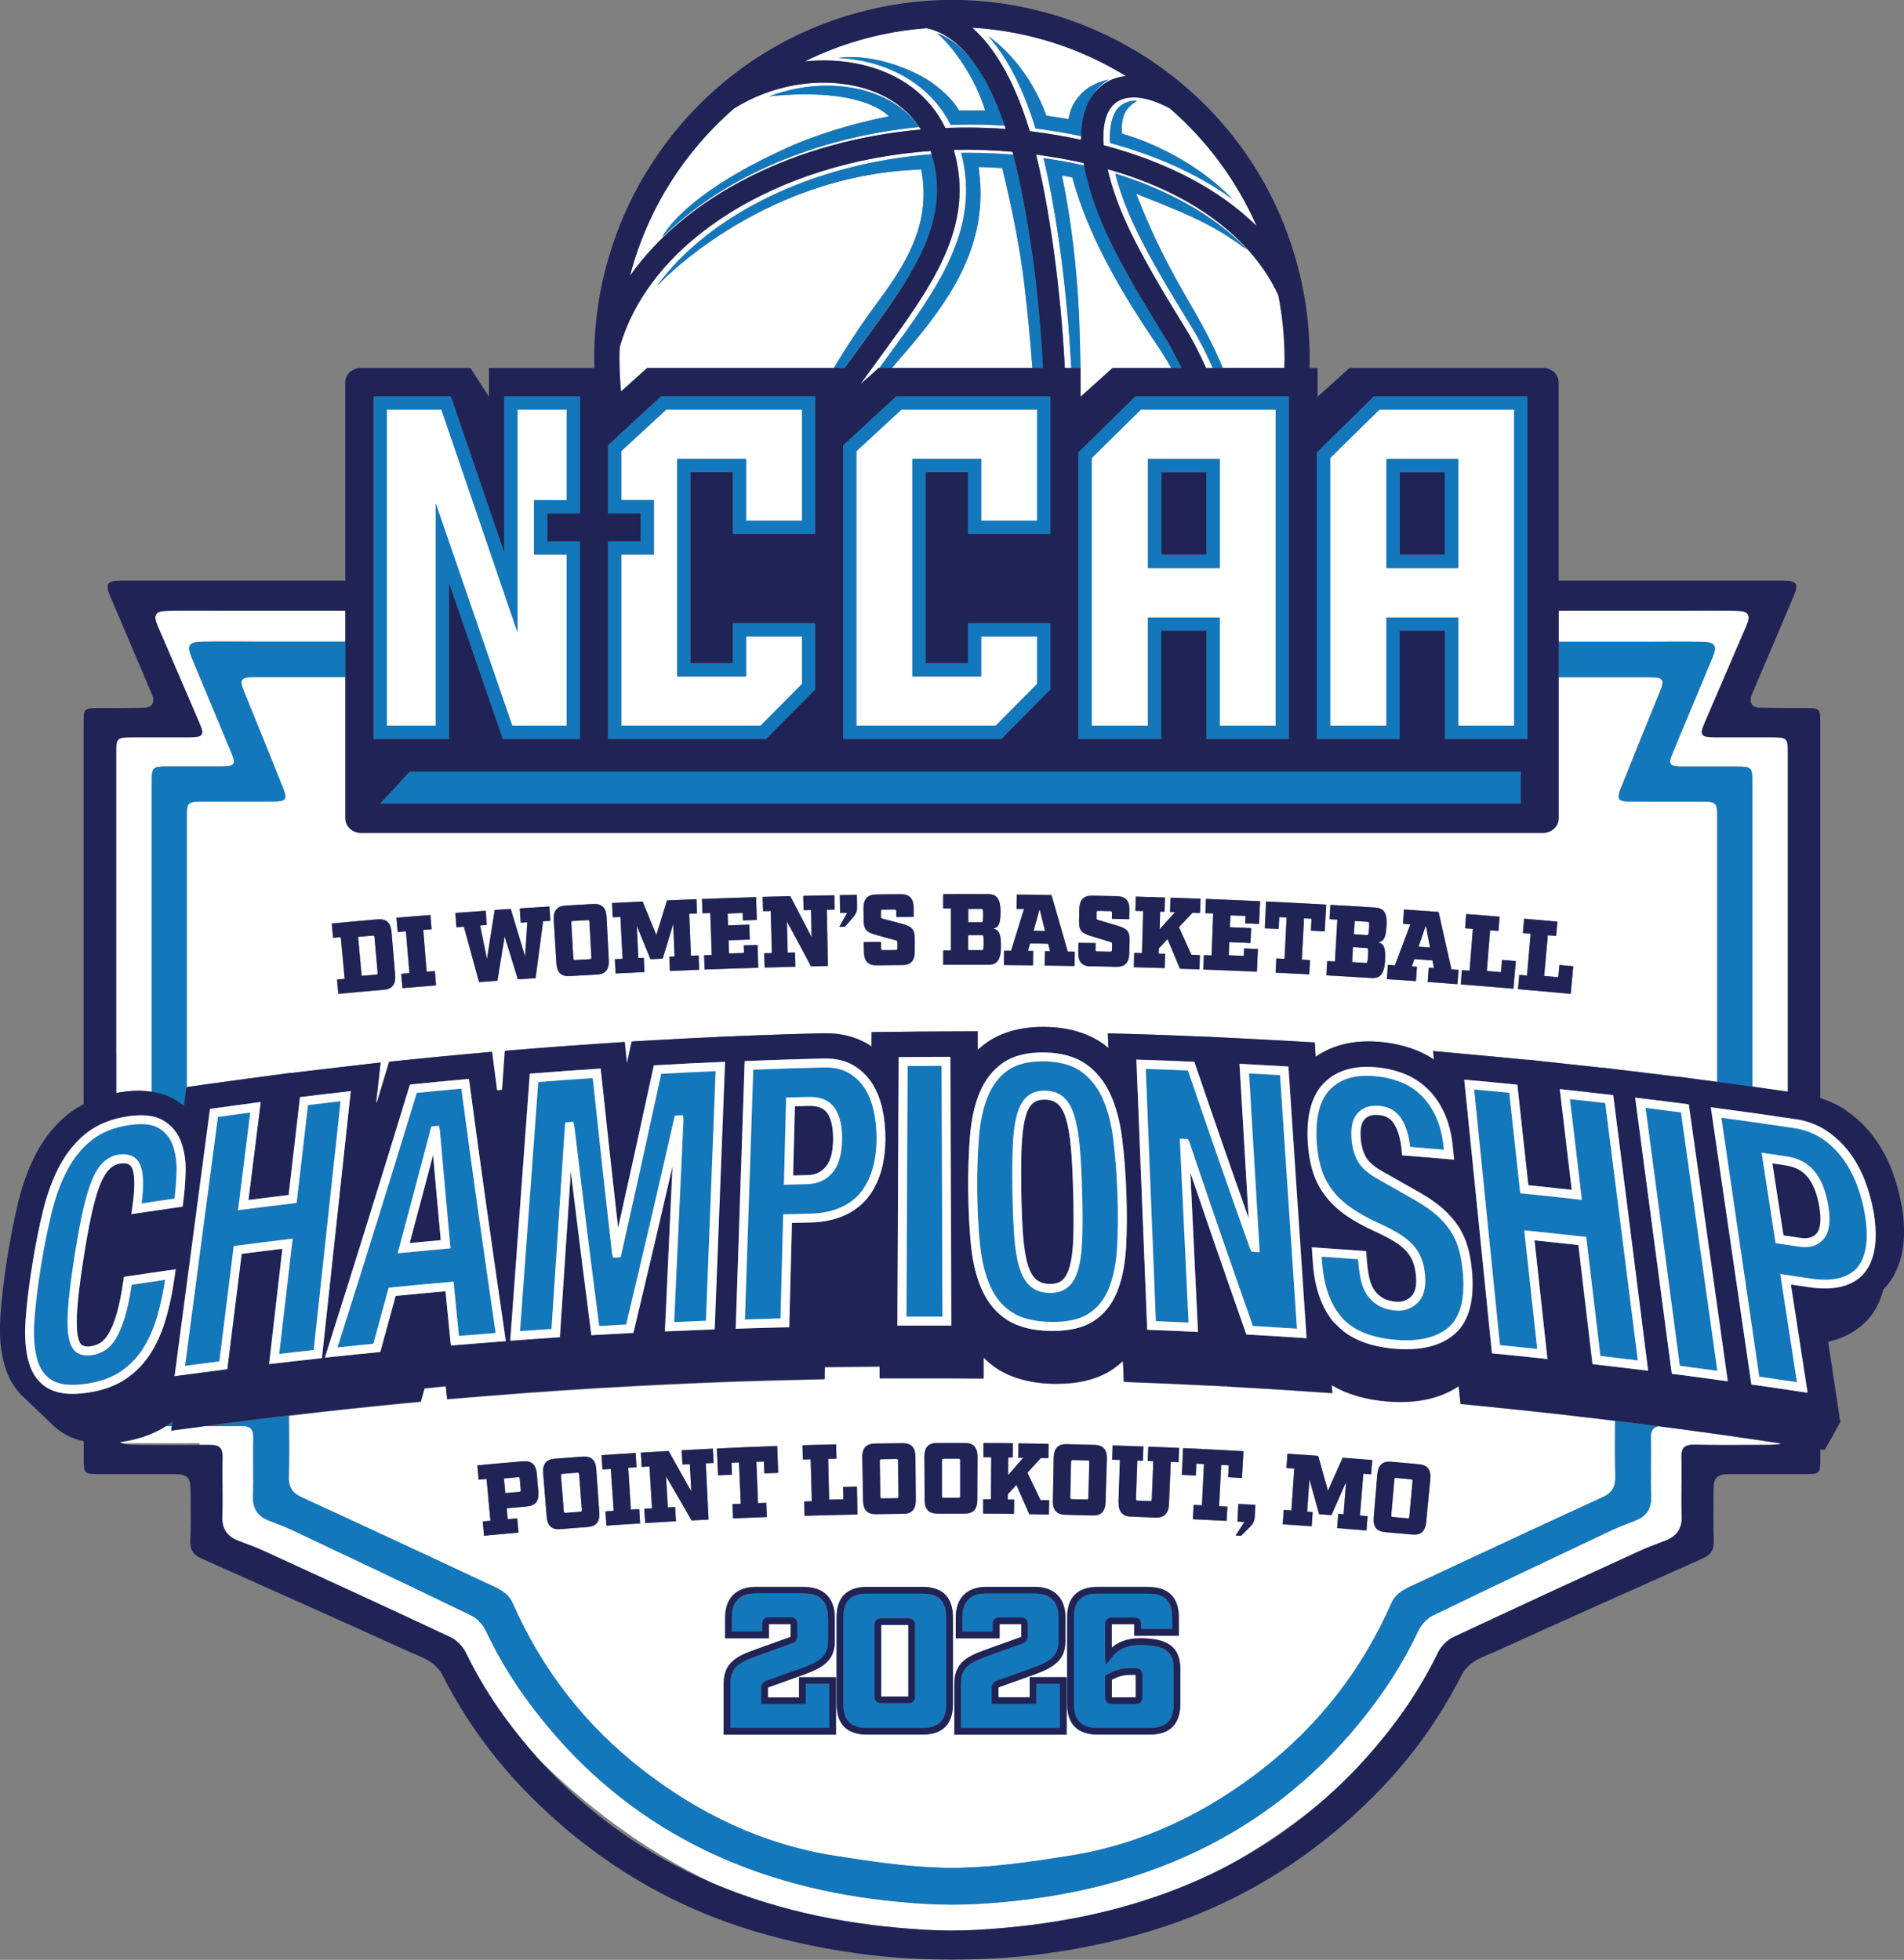 <?xml version="1.0" encoding="UTF-8"?>
<svg id="Layer_2" data-name="Layer 2" xmlns="http://www.w3.org/2000/svg" viewBox="0 0 213.09 219.38">
  <rect x="0" y="0" width="213.09" height="219.38" fill="#808080" stroke="none"/>
  <g id="Layer_1-2" data-name="Layer 1">
    <g>
      <path d="M149.32,200.44c-3.64,3.21-8.07,6.42-13.29,9.13,4.93-2.4,9.35-5.46,13.29-9.13Z" style="fill: none;"/>
      <path d="M13.61,161.55c.36.16.92.19,1.83.2,2.3,0,4.59.02,6.89,0v-.19h-8.72Z" style="fill: none;"/>
      <path d="M176.02,177.07c-2.07.92-4.14,1.87-6.03,2.79,2.01-.93,4.02-1.86,6.03-2.79Z" style="fill: none;"/>
      <path d="M60.42,197.05c5.34,5.91,11.73,10.5,19.19,13.69.08.03.16.06.24.1-8.09-3.84-14.58-8.99-19.43-13.79Z" style="fill: none;"/>
      <path d="M98.65,189.9h3.01s0-.02,0-.03v-7.94s0-.02,0-.03h-3.04s0,.02,0,.03v7.94s0,.02,0,.03h.03Z" style="fill: #fff;"/>
      <path d="M27.34,77.52c1.46,3.56,2.9,7.13,4.33,10.71.49,1.23.31,1.49-1.02,1.49-2.68.02-5.35,0-8.03.01-1.61,0-1.73.11-1.73,1.68,0,7.71,0,15.42,0,23.13h0c0,2.38,0,4.77,0,7.15l2.32-.33c1.87-.26,2.81-.39,4.69-.64l4.64-.62v.02s.84-.1.84-.1c1.88-.23,2.82-.35,4.71-.56l4.49-.52-.5,4.46h.09c.26-.86.52-1.71.77-2.56l.6-1.99,2.18-.22c2.34-.24,3.51-.35,5.85-.57l3.48-.32.43,3.33c.04.33.09.66.13.99l.57-.05.31-4.38,2.85-.23c2.83-.23,4.24-.33,7.08-.52l3.48-.24.25,2.42s.53-2.47.53-2.47l2.61-.15c2.83-.16,4.25-.23,7.08-.36h.02s0-.01,0-.01l1.7-.07,2.16-.1h0c2.94-.1,4.63-.16,7.78-.24h.26c1.8-.01,3.41.38,4.76,1.17.17.1.32.21.48.32v-1.62s3.49-.04,3.49-.04c1.42-.02,2.32-.02,3.47-.03l4.91-.02v2.09c.34-.31.69-.6,1.07-.86,1.64-1.13,3.71-1.71,6.17-1.72h.32c2.56.04,4.71.66,6.41,1.84.24.16.45.36.67.54l-.07-1.66,3.93.11c2.26.07,3.39.11,5.65.21l1.87.08h0s4.13.2,4.13.2c1.81.09,2.71.14,4.52.24l3.06.18.1,1.6c1.34-.92,3.24-1.71,5.86-1.72.37,0,.74.01,1.13.04,1.45.11,2.83.41,4.11.89.76.29,1.47.66,2.14,1.1l-.1-.95,4.59.42c1.99.18,2.99.28,4.98.47l1.04.1v-.02s4.79.52,4.79.52c1.46.16,2.39.26,3.57.39v-.02s3.14.38,3.14.38l.93.11h0s.88.11.88.11c1.41.17,2.33.28,3.44.42v-.02s3.28.44,3.28.44l.85.11h0s.31.05.31.05c0-2.19,0-4.38,0-6.57h0c0-7.71,0-15.42,0-23.13,0-1.57-.12-1.67-1.73-1.68-2.68,0-5.35,0-8.03-.01-1.33,0-1.51-.26-1.02-1.49,1.43-3.57,2.87-7.14,4.33-10.71.61-1.48.46-1.72-1.18-1.72-3.38,0-6.75,0-10.13,0v15.79c0,.9-.77,1.64-1.73,1.64H40.38c-.95,0-1.73-.73-1.73-1.64v-15.79c-3.38,0-6.75,0-10.13,0-1.63,0-1.78.25-1.18,1.72ZM170.03,109.12c.34.03.52.04.86.07.16-1.87.25-2.81.41-4.68-.35-.03-.52-.05-.87-.08.06-.64.08-.96.14-1.6,1.49.13,2.24.2,3.73.33-.06.64-.09.96-.15,1.6-.37-.03-.56-.05-.93-.08-.16,1.82-.25,2.73-.41,4.56.63.06.95.09,1.58.14.05-.55.08-.82.13-1.37.61.06.92.09,1.54.14-.12,1.24-.18,1.86-.29,3.09-2.35-.22-3.53-.33-5.89-.53.06-.64.08-.96.14-1.6ZM163.61,108.59c.34.03.52.04.86.07.15-1.87.22-2.81.37-4.68-.35-.03-.52-.04-.87-.07.05-.64.07-.96.12-1.6,1.49.12,2.24.18,3.74.3-.05.64-.08.96-.13,1.6-.37-.03-.56-.05-.93-.08-.15,1.82-.22,2.74-.37,4.56.63.05.95.08,1.59.13.05-.55.07-.82.11-1.37.62.05.92.08,1.54.13-.11,1.24-.16,1.86-.27,3.1-2.36-.2-3.53-.3-5.89-.48.05-.64.07-.96.12-1.6ZM155.33,108c.32.02.47.03.79.05.69-1.84,1.03-2.76,1.73-4.59-.33-.02-.5-.03-.83-.06.04-.64.07-.96.11-1.6,1.55.11,2.33.16,3.88.27.58,2.57.87,3.86,1.44,6.43.32.02.47.04.79.06-.05.64-.07.96-.12,1.6-1.33-.1-2-.15-3.33-.25.05-.64.07-.96.12-1.6.23.02.35.03.58.04-.07-.34-.1-.51-.16-.85-.81-.06-1.22-.09-2.03-.15-.11.33-.17.49-.28.82.23.02.35.02.58.04-.05.64-.07.96-.11,1.6-1.3-.09-1.95-.14-3.25-.22.04-.64.06-.96.11-1.6ZM148.53,107.58c.34.02.52.03.86.05.11-1.88.16-2.81.27-4.69-.35-.02-.52-.03-.87-.05.04-.64.05-.96.09-1.6,2,.11,3.01.17,5.01.3.95.06,1.37.59,1.27,2.06-.08,1.26-.26,1.73-.96,1.83.73.13.87.79.79,2.03-.1,1.57-.59,2.03-1.53,1.97-2.02-.13-3.02-.19-5.04-.3l.09-1.6ZM141.69,100.91c2.69.13,4.03.2,6.72.35-.07,1.2-.1,1.8-.17,3-.62-.03-.93-.05-1.54-.09.03-.53.04-.8.07-1.33-.33-.02-.5-.03-.84-.04-.1,1.85-.15,2.77-.25,4.62.37.02.55.03.92.05-.03.64-.05.96-.09,1.6-1.51-.08-2.26-.12-3.76-.19.03-.64.05-.96.08-1.6.37.02.55.03.92.05.09-1.85.14-2.78.23-4.63-.33-.02-.5-.03-.84-.04-.03.53-.04.8-.07,1.33-.62-.03-.93-.05-1.54-.07.06-1.2.08-1.8.14-3ZM134.73,106.92c.34.01.52.02.86.03.07-1.88.11-2.82.18-4.7-.35-.01-.52-.02-.87-.03.02-.64.04-.96.06-1.6,2.42.09,3.64.14,6.06.26-.05,1.02-.07,1.53-.12,2.55-.62-.03-.93-.04-1.55-.07.01-.33.02-.5.04-.83-.68-.03-1.01-.04-1.69-.07-.02.53-.03.8-.06,1.33.95.04,1.43.06,2.38.1-.03.67-.05,1-.08,1.67-.95-.04-1.42-.06-2.37-.1-.02.59-.04.88-.06,1.47.67.03,1.01.04,1.68.07.01-.33.02-.5.04-.84.62.03.92.04,1.54.07-.05,1.02-.07,1.53-.12,2.55-2.4-.11-3.6-.16-5.99-.25l.06-1.6ZM126.93,106.67c.34,0,.52.01.86.02.05-1.88.08-2.82.13-4.7-.35,0-.52-.01-.87-.02.02-.64.03-.96.04-1.6,1.31.04,1.96.06,3.27.1-.02.64-.03.96-.05,1.6-.2,0-.3,0-.49-.02-.02.79-.04,1.19-.06,1.98.69-.77,1.04-1.15,1.73-1.92-.22,0-.33-.01-.56-.02.02-.64.03-.96.05-1.6,1.34.04,2.02.07,3.36.12-.02.64-.04.96-.06,1.6-.33-.01-.5-.02-.84-.03-.61.64-.91.96-1.52,1.61.56,1.24.84,1.85,1.39,3.09.39.01.58.02.96.04-.02.64-.04.96-.06,1.6-.87-.03-1.31-.05-2.18-.08-.55-1.33-.82-1.99-1.38-3.31-.39.42-.59.63-.98,1.04,0,.23-.01.35-.02.59.28,0,.42.01.7.02-.02.64-.03.96-.05,1.6-1.38-.04-2.06-.06-3.44-.1.02-.64.03-.96.04-1.6ZM120.7,105.51c.77.01,1.16.02,1.93.04,0,.29,0,.43-.02.72,0,.16.04.21.18.21.59.01.88.02,1.47.03.14,0,.19-.04.19-.2,0-.28,0-.41.02-.69,0-.12-.05-.16-.21-.21-.82-.25-1.22-.37-2.04-.62-1-.3-1.47-.53-1.45-1.66.01-.55.02-.83.03-1.38.02-1.04.48-1.53,1.44-1.51,1.12.02,1.68.04,2.8.06.95.02,1.39.53,1.37,1.57-.01.4-.02.6-.03,1-.78-.02-1.16-.03-1.94-.05,0-.26,0-.39.02-.64,0-.16-.04-.2-.18-.21-.54-.01-.81-.02-1.35-.03-.14,0-.19.04-.19.2v.61c-.02.12.01.16.2.22.82.24,1.23.37,2.05.61,1,.31,1.47.54,1.44,1.66-.02.58-.02.87-.04,1.46-.03,1.04-.49,1.52-1.43,1.5-1.16-.03-1.74-.04-2.9-.07-.94-.02-1.38-.52-1.36-1.56l.02-1.08ZM112.37,106.41c.32,0,.47,0,.79,0,.58-1.87.87-2.81,1.45-4.69-.33,0-.5,0-.84,0,0-.64,0-.96.02-1.6,1.56.01,2.33.02,3.89.05.73,2.53,1.1,3.8,1.82,6.33.32,0,.47,0,.79.01-.01.64-.02.96-.03,1.6-1.33-.02-2-.04-3.34-.05,0-.64.01-.96.02-1.6.23,0,.35,0,.58,0-.09-.34-.13-.5-.21-.84-.81-.01-1.22-.02-2.03-.03-.09.33-.14.5-.23.83.23,0,.35,0,.58,0,0,.64-.01.96-.02,1.6-1.3-.02-1.95-.02-3.25-.03,0-.64,0-.96.01-1.6ZM110.57,100.1c.95,0,1.4.51,1.39,1.99,0,1.27-.16,1.74-.85,1.88.74.08.91.74.9,1.98-.01,1.57-.47,2.06-1.41,2.06-2.02-.01-3.03-.01-5.05,0,0-.64,0-.96,0-1.6.34,0,.52,0,.86,0,0-1.88,0-2.82,0-4.7-.35,0-.52,0-.87,0,0-.64,0-.96,0-1.6,2.01,0,3.01,0,5.02,0ZM98.03,100.14c1.12-.01,1.68-.02,2.8-.03.95,0,1.41.49,1.42,1.53,0,.4,0,.6,0,1.01-.78,0-1.16,0-1.94.01,0-.26,0-.39,0-.64,0-.16-.04-.2-.19-.2-.54,0-.81,0-1.35.01-.14,0-.18.05-.18.21,0,.24,0,.37,0,.61,0,.12.03.16.22.21.83.22,1.24.33,2.07.55,1.01.27,1.49.49,1.49,1.62v1.46c.02,1.04-.43,1.54-1.37,1.55-1.16,0-1.74.01-2.9.03-.94.01-1.4-.48-1.41-1.52,0-.43,0-.65-.02-1.08.77-.01,1.16-.02,1.93-.02,0,.29,0,.43,0,.72,0,.16.04.2.19.2.59,0,.88,0,1.47-.01.14,0,.18-.05.18-.21,0-.28,0-.41,0-.69,0-.12-.05-.16-.22-.2-.82-.22-1.24-.33-2.06-.56-1.01-.27-1.49-.48-1.5-1.61l-.02-1.38c-.01-1.04.43-1.54,1.39-1.55ZM94.02,102.19c-.01-.8-.02-1.19-.03-1.99.77-.01,1.15-.02,1.91-.03,0,.55.01.82.02,1.37,0,.46-.11.76-.52,1.23-.34.39-.5.58-.84.97-.25,0-.37,0-.62.01.35-.63.52-.94.87-1.57-.32,0-.48,0-.79.01ZM88.44,100.32c.96,1.84,1.44,2.76,2.39,4.6-.03-1.22-.04-1.83-.07-3.05-.33,0-.5.01-.83.02-.01-.64-.02-.96-.04-1.6,1.39-.03,2.09-.05,3.48-.07.01.64.02.96.03,1.6-.35,0-.52,0-.87.02.05,2.52.07,3.78.12,6.3-.76.01-1.14.02-1.89.04-1.07-2.02-1.61-3.02-2.7-5.03.04,1.4.05,2.09.09,3.49.33,0,.49-.01.82-.02.02.64.02.96.04,1.6-1.38.03-2.06.05-3.44.09-.02-.64-.03-.96-.05-1.6.34,0,.52-.01.86-.02-.05-1.88-.08-2.82-.13-4.7-.35,0-.52.01-.87.02-.02-.64-.03-.96-.05-1.6,1.24-.04,1.86-.05,3.09-.08ZM84.62,100.42c.03,1.02.05,1.53.08,2.55-.62.02-.93.03-1.55.05-.01-.33-.02-.5-.03-.83-.68.02-1.01.03-1.69.06.02.53.03.8.05,1.33.95-.03,1.43-.05,2.38-.08.02.67.03,1,.05,1.67-.95.03-1.42.05-2.37.08.02.59.03.88.05,1.47.67-.02,1.01-.03,1.68-.06l-.03-.84c.62-.02.92-.03,1.54-.05.03,1.02.05,1.53.08,2.55-2.4.07-3.6.11-6,.2-.02-.64-.04-.96-.06-1.6.34-.01.52-.02.86-.03-.07-1.88-.1-2.82-.17-4.7-.35.01-.52.02-.87.03-.02-.64-.04-.96-.06-1.6,2.42-.09,3.64-.13,6.06-.21ZM71.91,100.91c.62,1.5.93,2.25,1.54,3.75.47-1.55.71-2.33,1.19-3.87,1.32-.06,1.98-.08,3.3-.14.02.64.04.96.06,1.6-.35.01-.52.02-.87.03.08,1.88.11,2.82.19,4.7.34-.01.52-.02.86-.03.03.64.04.96.06,1.6-1.31.05-1.96.08-3.27.14-.03-.64-.04-.96-.07-1.6.24-.01.36-.02.59-.03-.06-1.45-.09-2.17-.15-3.62-.47,1.55-.71,2.32-1.18,3.87-.55.02-.82.04-1.37.06-.61-1.5-.91-2.25-1.53-3.75.07,1.45.1,2.17.17,3.62.25-.01.37-.02.61-.03.03.64.05.96.08,1.6-1.29.06-1.94.09-3.23.16-.03-.64-.05-.96-.08-1.6.34-.02.52-.03.86-.04-.1-1.88-.14-2.82-.24-4.69-.35.02-.52.03-.87.04-.03-.64-.05-.96-.08-1.6,1.37-.07,2.05-.1,3.42-.17ZM63.28,101.37c1.24-.07,1.87-.11,3.11-.18.95-.05,1.43.42,1.49,1.46.1,1.93.15,2.9.25,4.83.05,1.04-.37,1.56-1.31,1.61-1.23.07-1.85.1-3.08.17-.94.06-1.42-.41-1.48-1.45-.12-1.93-.18-2.89-.29-4.82-.06-1.04.36-1.56,1.31-1.62ZM54.38,101.95c.05.64.07.96.11,1.6-.3.02-.45.03-.74.05.31,1.51.46,2.26.77,3.77.35-2.2.52-3.3.87-5.5.71-.05,1.07-.07,1.79-.12.65,2.13.97,3.2,1.61,5.33.1-1.54.15-2.31.25-3.84-.3.02-.45.03-.74.05-.04-.64-.06-.96-.11-1.6,1.33-.09,1.99-.13,3.32-.21.04.64.06.96.1,1.6-.33.02-.49.03-.81.05-.34,2.55-.51,3.82-.84,6.37-.79.05-1.19.08-1.98.13-.59-1.93-.88-2.89-1.48-4.81-.33,1.99-.49,2.98-.81,4.97-.82.06-1.23.09-2.05.15-.68-2.48-1.02-3.72-1.7-6.19-.33.02-.49.04-.81.06-.05-.64-.07-.96-.12-1.6,1.36-.1,2.04-.15,3.4-.25ZM48.17,102.42c.05.64.08.96.13,1.6-.37.03-.56.04-.93.07.15,1.87.23,2.81.38,4.68.37-.03.55-.04.92-.07.05.64.08.96.13,1.6-1.5.12-2.25.18-3.76.31-.05-.64-.08-.96-.14-1.6.37-.03.55-.05.92-.08-.16-1.87-.23-2.81-.39-4.68-.37.03-.56.05-.93.08-.05-.64-.08-.96-.14-1.6,1.52-.13,2.28-.19,3.8-.31ZM42.28,102.91c.95-.08,1.44.37,1.53,1.41.16,1.93.25,2.89.41,4.82.09,1.04-.32,1.57-1.26,1.65-2.04.18-3.06.27-5.1.46-.06-.64-.09-.96-.15-1.6.34-.03.52-.05.86-.08-.17-1.87-.26-2.81-.44-4.68-.35.03-.52.05-.86.08-.06-.64-.09-.96-.15-1.6,2.06-.2,3.09-.29,5.16-.47Z" style="fill: #fff;"/>
      <path d="M15.48,122.09c.52,0,1.02.05,1.5.12v-5.33h0v-29.25c0-1.78.05-1.83,1.79-1.84,2.04,0,4.08,0,6.11,0,1.35,0,1.54-.26,1.04-1.46-1.49-3.59-2.99-7.18-4.49-10.77-.53-1.27-.31-1.69,1.07-1.72,2.08-.05,4.16-.01,6.23-.01,3.3,0,6.61,0,9.91,0v-3.47h-5.18c-2.72,0-5.44,0-8.16,0-2.17,0-4.35-.03-6.52.01-1.44.03-1.68.46-1.12,1.75,1.57,3.64,3.14,7.28,4.7,10.93.52,1.21.32,1.48-1.09,1.48-2.13,0-4.27,0-6.4,0-1.83,0-1.88.06-1.88,1.87,0,10.35,0,20.7,0,31.06h0v2.51h0v4.39c.16-.03.31-.08.47-.1.71-.11,1.38-.17,2.01-.17Z" style="fill: #fff;"/>
      <path d="M42.1,109.09c.14-.01.18-.06.17-.22-.14-1.58-.21-2.38-.35-3.96-.01-.16-.06-.2-.2-.19-.65.06-.98.09-1.63.15.16,1.75.24,2.62.4,4.36.65-.06.97-.09,1.62-.14Z" style="fill: #fff;"/>
      <path d="M155.87,169.81c.66.06.99.09,1.65.15.14.01.19-.03.2-.19.14-1.58.22-2.38.36-3.96.01-.16-.02-.21-.17-.22-.67-.06-1-.09-1.67-.15-.14-.01-.19.03-.2.19-.14,1.58-.21,2.38-.35,3.96-.01.16.02.21.17.22Z" style="fill: #fff;"/>
      <path d="M103.74,216.04c.94.05,1.87.07,2.81.08.93,0,1.87-.03,2.81-.08,8.33-.47,16.43-2,24.13-5.3.86-.37,1.71-.76,2.55-1.17,5.22-2.72,9.65-5.92,13.29-9.13,1.23-1.14,2.42-2.34,3.55-3.6,3.19-3.57,5.96-7.45,8.05-11.77.34-.71,1-1.45,1.71-1.78,2.45-1.15,4.9-2.29,7.36-3.43,1.88-.91,3.95-1.87,6.03-2.79,2.48-1.14,4.96-2.28,7.44-3.42.93-.43,1.9-.79,2.87-1.15,1.33-.49,1.96-1.34,1.9-2.77-.08-2.19.02-4.38-.03-6.57-.03-1.04.31-1.45,1.43-1.43,2.68.06,5.35.03,8.03.02.83,0,1.37-.03,1.73-.15l-.13-.02c-2.03-.31-3.05-.46-5.08-.75l-1.67-.24-1.89-.26c-2.01-.28-3.03-.41-5.02-.67-.65.12-.87.54-.85,1.37.05,2.16-.04,4.32.03,6.47.05,1.41-.55,2.25-1.82,2.73-.92.35-1.85.71-2.74,1.13-6.64,3.14-13.29,6.28-19.89,9.49-.68.33-1.31,1.06-1.64,1.76-1.99,4.25-4.64,8.08-7.69,11.59-5.14,5.92-11.31,10.51-18.53,13.7-7.36,3.25-15.09,4.76-23.05,5.22-.96.06-1.91.08-2.87.08-.95,0-1.91-.03-2.87-.08-7.96-.46-15.7-1.97-23.05-5.22-7.22-3.19-13.38-7.78-18.53-13.7-3.05-3.51-5.7-7.34-7.69-11.59-.33-.7-.96-1.43-1.64-1.76-6.61-3.21-13.25-6.35-19.89-9.49-.89-.42-1.82-.78-2.74-1.13-1.27-.48-1.87-1.32-1.82-2.73.07-2.15-.02-4.32.03-6.47.03-1.02-.3-1.43-1.37-1.41-1.34.03-2.69.03-4.03.03l-3.78.5.07-.52c-.23,0-.44,0-.63-.01-1.38.89-3.04,1.49-4.95,1.78-.09.01-.17.02-.25.03.06.05.12.09.2.12h8.72v.19c.38,0,.76,0,1.14,0,1.12-.02,1.46.39,1.43,1.43-.06,2.19.05,4.38-.03,6.57-.05,1.43.58,2.28,1.9,2.77.97.36,1.93.72,2.87,1.15,6.95,3.19,13.91,6.37,20.82,9.63.71.33,1.37,1.07,1.71,1.78,2.09,4.31,4.85,8.2,8.05,11.77.07.07.14.14.2.21,4.85,4.8,11.34,9.95,19.43,13.79,7.63,3.23,15.64,4.74,23.89,5.2Z" style="fill: #fff;"/>
      <path d="M119.96,167.82c.66.02.99.02,1.66.04.14,0,.19-.04.19-.2.04-1.59.06-2.38.11-3.97,0-.16-.04-.2-.18-.21-.67-.02-1-.03-1.67-.04-.15,0-.19.04-.19.2-.04,1.59-.06,2.38-.09,3.97,0,.16.04.2.18.21Z" style="fill: #fff;"/>
      <path d="M124.43,188.02v1.97h2.68v-2.49s-.04-.03-.33-.03c-1.08,0-1.54.15-2.35.55Z" style="fill: #fff;"/>
      <path d="M105.61,167.66c.66,0,.99,0,1.66,0,.14,0,.18-.04.19-.2,0-1.59,0-2.39,0-3.98,0-.16-.04-.2-.19-.2-.67,0-1,0-1.67,0-.14,0-.19.05-.19.2,0,1.59,0,2.39,0,3.98,0,.16.04.2.19.2Z" style="fill: #fff;"/>
      <path d="M153.08,103.19c-.59-.04-.88-.06-1.47-.09-.04.6-.05.89-.09,1.49.59.04.88.05,1.47.09.14,0,.19-.06.23-.73.04-.68,0-.75-.14-.76Z" style="fill: #fff;"/>
      <path d="M190.58,71.85c1.38.03,1.6.45,1.07,1.72-1.5,3.59-3,7.18-4.49,10.77-.5,1.19-.31,1.45,1.04,1.46,2.04,0,4.08,0,6.11,0,1.75,0,1.79.06,1.79,1.84v29.25h0v4.74c1.31.18,2.51.35,3.98.57v-4.23h0v-2.51h0c0-10.35,0-20.7,0-31.06,0-1.81-.05-1.86-1.88-1.87-2.13,0-4.27,0-6.4,0-1.41,0-1.61-.27-1.09-1.48,1.56-3.64,3.13-7.29,4.7-10.93.56-1.29.32-1.72-1.12-1.75-2.17-.05-4.35-.01-6.52-.01-2.72,0-5.44,0-8.16,0h-5.18v3.47c3.3,0,6.61,0,9.91,0,2.08,0,4.16-.03,6.23.01Z" style="fill: #fff;"/>
      <path d="M58.11,166.99c.14-.01.18-.06.17-.22-.04-.5-.06-.74-.11-1.24-.01-.16-.06-.2-.2-.19-.62.05-.94.08-1.56.14.06.66.09.99.15,1.64.62-.06.93-.08,1.56-.14Z" style="fill: #fff;"/>
      <path d="M152.97,106.13c-.62-.04-.93-.06-1.55-.1-.04.67-.06,1-.1,1.67.62.04.93.06,1.55.1.14,0,.19-.06.24-.82.05-.77.01-.84-.13-.85Z" style="fill: #fff;"/>
      <path d="M63.29,169.35c.66-.05.99-.08,1.65-.13.14-.01.18-.06.17-.22-.12-1.59-.18-2.38-.3-3.96-.01-.16-.06-.2-.2-.19-.67.05-1,.08-1.67.13-.14.01-.18.06-.17.22.12,1.59.19,2.38.31,3.96.01.16.06.2.2.19Z" style="fill: #fff;"/>
      <path d="M32.32,165.28c-.03,1.15.36,1.84,1.42,2.32,6.97,3.2,13.92,6.44,20.86,9.69,1.09.51,2.23.92,2.8,2.22,3.27,7.41,8.11,13.64,14.5,18.6,6.38,4.95,13.5,8.37,21.53,9.63,3.57.56,7.17,1.11,10.78,1.29.78.04,1.56.06,2.34.07.78-.01,1.56-.03,2.34-.07,3.61-.18,7.21-.73,10.78-1.29,8.03-1.26,15.16-4.68,21.53-9.63,6.39-4.96,11.23-11.19,14.5-18.6.57-1.3,1.71-1.71,2.8-2.22,6.94-3.25,13.89-6.49,20.86-9.69,1.06-.49,1.45-1.17,1.42-2.32-.05-2.07-.04-4.15-.02-6.22-1.28-.16-2.23-.27-3.78-.45l-2.53-.29h0s-3.33-.36-3.33-.36c-2.01-.21-3.01-.32-5.01-.52l-2.64-.26-.21-1.99c-1.75,1.18-3.94,1.78-6.55,1.77-.46,0-.94-.02-1.44-.06-2.47-.2-4.54-.82-6.21-1.82l.06.89-3.99-.27c-2.26-.15-3.38-.22-5.64-.35l-2.26-.13-.06-.16v.15s-3.79-.18-3.79-.18c-1.81-.09-2.71-.13-4.52-.2l-3.07-.12-.1-2.34c-.44.4-.9.78-1.42,1.1-1.59.98-3.62,1.47-6.02,1.46h-.36c-2.52-.06-4.63-.63-6.28-1.69-.56-.36-1.05-.78-1.52-1.24v2.34s-4.79-.02-4.79-.02c-1.13,0-2.03,0-3.45,0h-3.4s0-1.31,0-1.31l-6.12.06-.04,1.35-3.1.07c-1.93.05-2.9.07-4.83.13l-1.67.05-1.58.06c-1.77.06-2.65.1-4.42.18l-2.21.1-2.09.11c-1.49.08-2.24.12-3.73.2l-2.12.12-2.18.14c-1.75.11-2.63.17-4.38.3l-.76.05-.8.06c-1.99.15-2.98.23-4.97.39l-3.4.28s-.06-.62-.15-1.45l-2.38.24c-.24.86-.42,1.49-.42,1.49l-2.11.2c-1.98.19-2.97.29-4.94.5l-.69.07-.76.08c-1.89.2-2.84.31-4.73.53l-1.53.18c.03,2.27.04,4.54-.01,6.81ZM154.14,165.04c.09-1.04.58-1.49,1.54-1.41,1.25.11,1.87.16,3.12.28.95.09,1.36.63,1.27,1.66-.18,1.93-.27,2.89-.46,4.81-.1,1.03-.6,1.49-1.54,1.4-1.23-.11-1.85-.17-3.08-.27-.94-.08-1.35-.61-1.26-1.65.16-1.93.24-2.89.4-4.82ZM143.67,169.03c.35.02.52.03.86.06.13-1.88.19-2.81.32-4.69-.35-.02-.52-.04-.87-.06.04-.64.06-.96.11-1.6,1.38.09,2.06.14,3.44.24.44,1.56.66,2.34,1.09,3.91.66-1.48.99-2.22,1.65-3.7,1.32.1,1.99.15,3.31.26-.05.64-.08.96-.13,1.6-.35-.03-.52-.04-.87-.07-.15,1.87-.23,2.81-.38,4.68.34.03.52.04.86.07-.05.64-.08.96-.13,1.6-1.31-.11-1.97-.16-3.28-.26.05-.64.07-.96.12-1.6.24.02.36.03.6.05.11-1.45.17-2.17.28-3.61-.66,1.48-.99,2.22-1.64,3.7-.55-.04-.83-.06-1.38-.1-.43-1.56-.64-2.34-1.08-3.9-.1,1.45-.15,2.17-.26,3.62.25.02.37.03.62.04-.05.64-.07.96-.11,1.6-1.29-.09-1.94-.14-3.24-.22.04-.64.06-.96.11-1.6ZM119.37,194.17h-12.57v-5.68c0-2.38,1.45-3.09,3.5-3.83l3.9-1.4c.07-.03.09-.04.09-.04v-1.39s0-.02,0-.03h-2.43s0,.02,0,.03v1.55h-4.9v-2.32c0-2.19,1.25-3.44,3.44-3.44h5.39c2.19,0,3.44,1.25,3.44,3.44v2.55c0,2.17-1.18,2.99-3.5,3.83l-3.9,1.4c-.07.03-.09.04-.09.04v1.1h3.49v-2.26h4.13v6.43ZM140.5,168.45c-.03.55-.05.82-.08,1.36-.03.46-.17.75-.61,1.19-.36.36-.54.55-.91.91-.25-.01-.37-.02-.61-.04.39-.6.59-.9.98-1.51-.32-.02-.47-.03-.79-.05.05-.79.07-1.19.11-1.98.76.04,1.14.07,1.9.11ZM132.42,162.09c2.7.12,4.06.19,6.76.35-.07,1.2-.1,1.8-.17,3-.62-.04-.93-.05-1.55-.09.03-.53.04-.8.07-1.33-.34-.02-.5-.03-.84-.05-.1,1.85-.15,2.77-.24,4.62.37.02.56.03.93.05-.03.64-.05.96-.09,1.6-1.51-.08-2.26-.12-3.77-.19.03-.64.05-.96.08-1.6.37.02.56.03.93.04.09-1.85.14-2.77.23-4.62-.34-.02-.5-.02-.84-.04-.03.53-.04.8-.06,1.33-.62-.03-.93-.04-1.55-.07.05-1.2.08-1.8.14-3ZM124.53,161.79c1.38.04,2.07.07,3.45.12-.02.64-.04.96-.06,1.6-.25,0-.37-.01-.62-.02-.06,1.71-.09,2.56-.15,4.27,0,.14.05.21.18.21.56.02.84.03,1.4.05.12,0,.19-.06.19-.2.07-1.71.1-2.56.17-4.27-.25,0-.37-.01-.62-.02.02-.64.04-.96.06-1.6,1.38.05,2.07.08,3.45.14-.03.64-.04.96-.07,1.6-.35-.02-.52-.02-.87-.04-.08,1.91-.12,2.86-.2,4.76-.04.99-.56,1.51-1.46,1.48-1.13-.05-1.7-.07-2.83-.11-.9-.03-1.38-.59-1.34-1.58.06-1.91.09-2.86.16-4.76-.35-.01-.52-.02-.87-.03.02-.64.03-.96.05-1.6ZM128.5,177.63c2.28,0,3.44,1.16,3.44,3.44v2.02h-4.99v-1.29h-2.52v2.63c.61-.54,1.56-1.06,3.19-1.06,3.14,0,4.48,1.03,4.48,3.44v3.9c0,2.28-1.16,3.44-3.44,3.44h-5.78c-2.29,0-3.44-1.16-3.44-3.44v-9.66c0-2.29,1.16-3.44,3.44-3.44h5.62ZM117.93,163.16c.02-1.04.49-1.53,1.45-1.51,1.25.03,1.88.04,3.13.08.96.03,1.4.54,1.37,1.58-.06,1.93-.09,2.9-.15,4.83-.03,1.04-.5,1.52-1.44,1.49-1.24-.03-1.85-.05-3.09-.08-.94-.02-1.39-.53-1.37-1.56.04-1.93.06-2.9.09-4.83ZM110.03,167.83c.35,0,.52,0,.87,0,.01-1.88.02-2.82.03-4.7-.35,0-.52,0-.87,0,0-.64,0-.96,0-1.6,1.32,0,1.97.01,3.29.03,0,.64-.01.96-.02,1.6-.2,0-.3,0-.5,0,0,.79-.01,1.19-.02,1.98.68-.78,1.02-1.18,1.7-1.96-.22,0-.34,0-.56,0,0-.64.01-.96.02-1.6,1.35.02,2.03.03,3.38.05-.01.64-.02.96-.03,1.6-.34,0-.5,0-.84-.01-.6.65-.9.98-1.5,1.64.59,1.22.88,1.84,1.46,3.06.39,0,.58.01.97.02-.01.64-.02.96-.03,1.6-.87-.02-1.31-.02-2.19-.04-.58-1.31-.87-1.97-1.45-3.28-.39.42-.58.64-.96,1.06,0,.23,0,.35,0,.59.28,0,.42,0,.7,0,0,.64-.01.96-.02,1.6-1.38-.02-2.07-.02-3.45-.03,0-.64,0-.96,0-1.6ZM104.86,161.52c1.25,0,1.88,0,3.13,0,.96,0,1.41.5,1.41,1.54,0,1.93-.01,2.9-.02,4.83,0,1.04-.46,1.53-1.4,1.53-1.24,0-1.85,0-3.09,0-.94,0-1.4-.49-1.4-1.53-.01-1.93-.02-2.9-.03-4.83,0-1.04.45-1.54,1.41-1.54ZM106.65,181.07v9.66c0,2.28-1.16,3.44-3.44,3.44h-6.14c-2.28,0-3.44-1.16-3.44-3.44v-9.66c0-2.29,1.16-3.44,3.44-3.44h6.14c2.28,0,3.44,1.16,3.44,3.44ZM97.9,161.59c1.25-.02,1.88-.03,3.13-.04.96,0,1.42.48,1.43,1.52.01,1.93.02,2.9.04,4.83,0,1.04-.44,1.54-1.38,1.55-1.24.01-1.85.02-3.09.04-.94.01-1.4-.47-1.42-1.51-.04-1.93-.05-2.9-.09-4.83-.02-1.04.43-1.55,1.39-1.56ZM93.57,161.67c.01.64.02.96.04,1.6-.37,0-.56.01-.93.02.05,1.83.07,2.74.11,4.57.64-.02.96-.02,1.59-.04-.01-.55-.02-.83-.03-1.38.62-.01.93-.02,1.55-.03.02,1.24.04,1.86.06,3.11-2.37.05-3.55.08-5.92.15-.02-.64-.03-.96-.05-1.6.35-.01.52-.02.86-.03-.05-1.88-.08-2.82-.13-4.7-.35,0-.52.02-.87.03-.02-.64-.03-.96-.05-1.6,1.51-.05,2.26-.07,3.77-.1ZM89.99,177.63c2.19,0,3.44,1.25,3.44,3.44v2.55c0,2.17-1.18,2.99-3.5,3.83l-3.9,1.4c-.07.03-.09.04-.09.04v1.1h3.49v-2.26h4.13v6.43h-12.57v-5.68c0-2.38,1.45-3.09,3.5-3.83l3.9-1.4c.07-.03.09-.04.09-.04v-1.39s0-.02,0-.03h-2.43s0,.02,0,.03v1.55h-4.9v-2.32c0-2.19,1.25-3.44,3.44-3.44h5.39ZM86.99,161.86c.04,1.2.06,1.8.11,3-.62.02-.93.03-1.55.06-.02-.53-.03-.8-.05-1.33-.34.01-.5.02-.84.03.07,1.85.11,2.78.18,4.63.37-.01.56-.02.93-.04.02.64.04.96.06,1.6-1.51.06-2.27.09-3.78.15-.03-.64-.04-.96-.07-1.6.37-.02.56-.02.93-.04-.08-1.85-.12-2.78-.2-4.63-.34.01-.5.02-.84.04.02.53.04.8.06,1.33-.62.03-.93.04-1.55.07-.06-1.2-.08-1.8-.14-3,2.7-.13,4.06-.18,6.76-.28ZM74.83,162.42c1.02,1.81,1.53,2.71,2.54,4.52-.06-1.22-.1-1.83-.16-3.05-.33.02-.5.03-.83.04-.03-.64-.05-.96-.09-1.6,1.4-.08,2.1-.11,3.49-.18.03.64.05.96.08,1.6-.35.02-.52.03-.87.04.12,2.52.19,3.78.31,6.3-.76.04-1.14.06-1.9.1-1.14-1.98-1.71-2.97-2.86-4.94.08,1.39.12,2.09.2,3.48.33-.02.49-.03.82-.05.04.64.05.96.09,1.6-1.38.08-2.07.12-3.44.2-.04-.64-.06-.96-.1-1.6.35-.02.52-.03.86-.05-.11-1.88-.17-2.81-.28-4.69-.35.02-.52.03-.87.05-.04-.64-.06-.96-.1-1.6,1.24-.08,1.86-.11,3.11-.18ZM71.14,162.64c.04.64.06.96.1,1.6-.37.02-.56.04-.93.06.12,1.88.18,2.81.3,4.69.37-.02.56-.04.93-.06.04.64.06.96.1,1.6-1.51.1-2.26.15-3.77.25-.04-.64-.07-.96-.11-1.6.37-.03.55-.04.92-.06-.13-1.88-.19-2.81-.32-4.69-.37.03-.56.04-.93.06-.04-.64-.07-.96-.11-1.6,1.53-.11,2.29-.16,3.82-.25ZM62.08,163.28c1.25-.1,1.88-.15,3.13-.24.96-.07,1.45.39,1.52,1.43.14,1.93.21,2.89.34,4.82.07,1.04-.34,1.56-1.28,1.63-1.23.09-1.85.14-3.08.24-.94.07-1.43-.38-1.52-1.42-.16-1.93-.24-2.89-.39-4.82-.08-1.04.33-1.57,1.29-1.65ZM58.55,163.57c.95-.08,1.45.38,1.54,1.41.07.8.1,1.2.17,2,.09,1.04-.33,1.57-1.27,1.65-.91.08-1.36.12-2.27.2.04.49.07.73.11,1.22.43-.04.64-.06,1.07-.09.06.64.08.96.14,1.6-1.54.13-2.31.2-3.85.35-.06-.64-.09-.96-.15-1.6.34-.03.52-.05.86-.08-.17-1.87-.26-2.81-.43-4.68-.35.03-.52.05-.87.08-.06-.64-.09-.96-.15-1.6,2.05-.19,3.07-.29,5.12-.46Z" style="fill: #fff;"/>
      <path d="M110.09,105.52c0-.77-.04-.84-.18-.84-.62,0-.93,0-1.55,0,0,.67,0,1,0,1.67.62,0,.93,0,1.55,0,.14,0,.19-.07.19-.84Z" style="fill: #fff;"/>
      <path d="M159.58,103.59c-.33.95-.49,1.43-.82,2.38.51.04.77.05,1.28.09-.18-.99-.28-1.48-.46-2.47Z" style="fill: #fff;"/>
      <path d="M64.36,107.46c.66-.04.99-.06,1.65-.09.14,0,.18-.06.17-.21-.09-1.59-.13-2.38-.22-3.97,0-.16-.05-.2-.2-.19-.66.04-1,.06-1.66.09-.14,0-.18.06-.17.21.09,1.59.14,2.38.23,3.97,0,.16.05.2.2.19Z" style="fill: #fff;"/>
      <path d="M110.02,102.49c0-.68-.04-.75-.18-.75-.59,0-.89,0-1.48,0,0,.6,0,.89,0,1.49.59,0,.88,0,1.47,0,.14,0,.19-.07.19-.75Z" style="fill: #fff;"/>
      <path d="M98.71,167.72c.66,0,.99-.01,1.66-.02.14,0,.18-.05.18-.21-.02-1.59-.03-2.39-.04-3.98,0-.16-.04-.2-.19-.2-.67,0-1,.01-1.67.02-.14,0-.19.05-.18.21.02,1.59.04,2.39.06,3.98,0,.16.04.2.19.2Z" style="fill: #fff;"/>
      <path d="M116.35,101.77c-.27.97-.41,1.45-.68,2.42.51,0,.77,0,1.29.02-.24-.97-.36-1.46-.61-2.44Z" style="fill: #fff;"/>
      <path d="M130.94,12.14c-2.36-1.27-4.46-1.6-5.82-.8-1.24.73-1.78,2.48-1.59,4.92,7.19,1.9,13.05,5.01,17.12,9.05-2.23-5.09-5.57-9.57-9.71-13.17ZM124.23,16c-.13-2.19.38-3.74,1.44-4.36.44-.26.98-.39,1.6-.39,0,0-.57.35-1,.81-.97,1.07-.69,2.9-.69,2.9,0,0,6.93,1.73,12.37,7.32-3.7-2.69-8.34-4.84-13.72-6.29Z" style="fill: #fff;"/>
      <path d="M103.7,3.15c-4.87.37-9.47,1.67-13.63,3.72,2.08-.21,4.18-.12,6.19.32,4.47.98,7.81,3.51,9.55,7.13,2.22-.09,4.48-.06,6.76.11-.04-.13-.09-.24-.13-.37-1.28-.08-2.58-.13-3.85-.13-.72,0-1.46.01-2.18.04-1.81-3.62-5.24-6.14-9.68-7.12-.9-.2-1.84-.32-2.89-.38,0,0,3.92-.74,9.18,1.99,1.52.79,3.33,2.29,4.22,3.73l.1.17h.19c.36,0,.71-.01,1.06-.01s.69,0,1.03,0h.64s-.65-2.35-2.3-4.92c-1.86-2.88-3.14-3.75-3.14-3.75,1.55.54,3.45,1.88,5.25,4.95-2.22-3.84-4.59-5.15-6.36-5.5Z" style="fill: #fff;"/>
      <path d="M103.07,14.5c-1.51-2.44-4.05-4.15-7.35-4.87-4.51-.99-9.51-.01-13.55,2.5-5.6,4.86-9.74,11.35-11.66,18.74,6.27-8.93,18.55-15.14,32.56-16.37ZM88.1,16.54c5.44-2.46,11.39-3.51,11.39-3.51,0,0-2.7-3.35-13.4-2.25,2.07-.78,4.26-1.19,6.44-1.19,1.2,0,2.38.13,3.51.37,2.98.65,5.32,2.12,6.83,4.26-11.54,1.13-21.93,5.59-28.75,12.34,0,0,2.01-4.61,13.99-10.02Z" style="fill: #fff;"/>
      <path d="M99.25,40.05c5.66-7.74,10.57-14.45,8.32-22.94.31,0,.62,0,.93,0,1.62,0,3.27.07,4.9.21-.03-.11-.06-.21-.09-.32-2.21-.2-4.41-.27-6.57-.22,2.48,8.53-2.47,15.3-8.15,23.07-.65.89-1.31,1.8-1.98,2.72-.11.15-.21.3-.31.45l2.03-1.82h.09c.28-.38.56-.77.83-1.14Z" style="fill: #fff;"/>
      <path d="M115.54,41.19c-.23-2.98-.51-6.11-.88-9.22-.56-4.67-1.51-9.07-2.43-12.92l-.06-.24-.25-.02c-.67-.04-1.34-.07-2-.09h-.4s.05.38.05.38c1.04,8.12-2.86,14.2-8.64,20.81-.37.43-.74.86-1.11,1.3h15.72Z" style="fill: #fff;"/>
      <path d="M93.32,41.19c1.38-2.31,3-4.79,4.84-7.28,3.11-4.2,6.03-8.69,4.99-14.64l-.05-.31-.32.03c-18,.7-29.31,13.08-29.31,13.08,5.93-8.16,17.67-13.8,30.78-14.8-.04-.12-.06-.24-.1-.37-16.96,1.19-31.36,9.95-34.8,21.96-.02.47-.04.93-.04,1.4,0,1.2.07,2.39.18,3.56l2.92-2.62h20.9Z" style="fill: #fff;"/>
      <path d="M94.69,40.92c-.07.09-.13.18-.19.27h.03s.04-.05.05-.08c.67-.93,1.34-1.85,1.99-2.74,2.13-2.91,4.09-5.59,5.57-8.22-1.46,2.56-3.38,5.18-5.46,8.03-.66.9-1.32,1.81-1.99,2.74Z" style="fill: #fff;"/>
      <path d="M110.12,8.74c.12.2.23.41.35.63-.11-.22-.23-.42-.35-.63Z" style="fill: #fff;"/>
      <path d="M130.6,38.16c.34.55.67,1.13.98,1.71-.35-.66-.71-1.3-1.07-1.9-2.56-4.13-4.5-7.43-5.97-10.4,1.48,3.02,3.45,6.38,6.06,10.59Z" style="fill: #fff;"/>
      <path d="M121.71,11.67s0,0,0,0c0,0,0,0,0,0Z" style="fill: #fff;"/>
      <path d="M132.25,41.19c-.14-.3-.29-.59-.44-.88.15.29.29.59.43.88h0Z" style="fill: #fff;"/>
      <path d="M116.79,17.71c1.59.23,3.11.5,4.54.82-.02-.09-.04-.19-.05-.28-1.65-.37-3.42-.69-5.32-.95,1.46,5.88,2.74,14.69,3.22,23.89h.71c-.46-8.87-1.65-17.47-3.1-23.48Z" style="fill: #fff;"/>
      <path d="M129.27,38.3c-5.48-8.08-7.88-13.52-9.2-18.22l-.05-.21-.21-.04-.46-.09-.5-.09.1.5c.82,4.05,1.58,9.53,1.83,15.56.08,1.95.12,3.77.14,5.49h.02v3.22s3.58-3.22,3.58-3.22h6.57c-.55-.97-1.14-1.91-1.81-2.89Z" style="fill: #fff;"/>
      <path d="M115.25,14.69c.1.01.19.02.29.03,1.89.24,3.7.55,5.45.93,0-.15.01-.28.01-.42-1.67-.35-3.37-.63-5.04-.84h-.07c-1.36-4.46-3.13-7.92-5.26-10.32,0,0,4.11,2.58,6.4,8.67l.07.2.21.03c.65.09,1.3.2,1.95.31l.33.06.06-.33c.25-1.33,1.08-2.36,1.88-2.99,1.07-.83,2.54-1.12,2.54-1.12-.6.35-1.4,1.01-2.04,2.13.56-.92,1.25-1.5,1.83-1.84.64-.38,1.36-.59,2.14-.69-5.06-3.11-10.92-5.04-17.2-5.41,2.28,2.02,4.63,5.53,6.45,11.59Z" style="fill: #fff;"/>
      <path d="M143.77,40.26c0-2.46-.25-4.87-.7-7.19-1.75-3.82-6.53-10.56-19.11-14.12,1.07,4.58,3.17,8.86,8.66,17.73.87,1.4,1.65,2.94,2.36,4.53h.75c-.73-1.66-1.54-3.25-2.44-4.7-5.24-8.46-7.38-12.75-8.48-17.06,3.13.94,10.05,3.49,14.8,8.54-3.32-2.38-5.11-3.4-11.71-5.99l-.74-.29.37.95c1.03,2.56,2.47,5.87,5.04,10.3,1.7,2.92,3.17,5.55,4.27,8.25h6.89c0-.31.03-.62.03-.94Z" style="fill: #fff;"/>
      <path d="M118.95,20.14l-.1-.5.5.09.46.09.21.04.05.21c1.32,4.7,3.72,10.14,9.2,18.22.67.98,1.26,1.92,1.81,2.89h1.16c-.14-.3-.28-.6-.43-.88-.08-.15-.15-.29-.23-.44-.32-.59-.64-1.16-.98-1.71-2.6-4.21-4.58-7.57-6.06-10.59-1.5-3.05-2.5-5.74-3.13-8.61-.03-.15-.06-.29-.08-.43-1.42-.32-2.95-.59-4.54-.82,1.44,6.01,2.64,14.61,3.1,23.48h1.03c-.02-1.71-.06-3.53-.14-5.49-.25-6.03-1-11.51-1.83-15.56Z" style="fill: #1377bc;"/>
      <path d="M102.86,14.22c-1.5-2.14-3.85-3.6-6.83-4.26-1.13-.25-2.31-.37-3.51-.37-2.17,0-4.37.42-6.44,1.19,10.7-1.1,13.4,2.25,13.4,2.25,0,0-5.95,1.05-11.39,3.51-11.98,5.41-13.99,10.02-13.99,10.02,6.82-6.75,17.21-11.21,28.75-12.34Z" style="fill: #1377bc;"/>
      <path d="M127.54,22.64l-.37-.95.74.29c6.6,2.58,8.39,3.61,11.71,5.99-4.75-5.05-11.67-7.6-14.8-8.54,1.1,4.31,3.24,8.59,8.48,17.06.9,1.46,1.71,3.05,2.44,4.7h1.12c-1.1-2.7-2.57-5.33-4.27-8.25-2.57-4.43-4.01-7.74-5.04-10.3Z" style="fill: #1377bc;"/>
      <path d="M73.47,32.07s11.31-12.38,29.31-13.08l.32-.03.05.31c1.04,5.95-1.88,10.44-4.99,14.64-1.84,2.49-3.46,4.97-4.84,7.28h1.18c.07-.09.12-.18.19-.27.67-.93,1.34-1.84,1.99-2.74,2.08-2.85,4-5.47,5.46-8.03,2.38-4.22,3.5-8.29,2.11-12.88-13.11,1-24.85,6.64-30.78,14.8Z" style="fill: #1377bc;"/>
      <path d="M109.57,19.09l-.05-.39h.4c.67.03,1.34.06,2,.1l.25.02.06.24c.92,3.85,1.87,8.25,2.43,12.92.37,3.11.66,6.24.88,9.22h1.19c-.45-8.8-1.67-17.46-3.33-23.85,0,0,0-.02,0-.03-1.63-.14-3.27-.21-4.9-.21-.31,0-.62,0-.93,0,2.25,8.49-2.66,15.2-8.32,22.94-.27.37-.55.76-.83,1.14h1.4c.37-.44.74-.87,1.11-1.3,5.78-6.61,9.68-12.69,8.64-20.81Z" style="fill: #1377bc;"/>
      <path d="M104.81,3.7s1.28.86,3.14,3.75c1.65,2.57,2.3,4.92,2.3,4.92h-.64c-.35,0-.69,0-1.03,0s-.71,0-1.06,0h-.19s-.1-.16-.1-.16c-.88-1.44-2.7-2.94-4.22-3.73-5.26-2.73-9.18-1.99-9.18-1.99,1.04.06,1.99.19,2.89.38,4.44.97,7.87,3.5,9.68,7.12.73-.03,1.46-.04,2.18-.04,1.28,0,2.57.04,3.85.13-.62-1.85-1.28-3.41-1.97-4.7-.12-.21-.23-.43-.35-.63-.02-.03-.04-.06-.05-.09-1.81-3.07-3.7-4.41-5.25-4.95Z" style="fill: #1377bc;"/>
      <path d="M124.07,8.91s-1.48.28-2.54,1.12c-.8.63-1.62,1.65-1.88,2.99l-.06.33-.33-.06c-.65-.11-1.3-.22-1.95-.31l-.21-.03-.07-.2c-2.29-6.09-6.4-8.67-6.4-8.67,2.13,2.4,3.9,5.86,5.26,10.31h.07c1.67.22,3.37.5,5.04.85.01-1.5.29-2.67.7-3.56,0,0,0,0,0,0,.1-.23.21-.44.33-.63.63-1.12,1.43-1.77,2.04-2.13Z" style="fill: #1377bc;"/>
      <path d="M125.59,14.98s-.28-1.84.69-2.9c.43-.47,1-.81,1-.81-.62,0-1.16.13-1.6.39-1.06.62-1.57,2.17-1.44,4.36,5.38,1.45,10.02,3.6,13.72,6.29-5.44-5.59-12.37-7.32-12.37-7.32Z" style="fill: #1377bc;"/>
      <path d="M22.51,71.85c-1.38.03-1.6.45-1.07,1.72,1.5,3.59,3,7.18,4.49,10.77.5,1.19.31,1.45-1.04,1.46-2.04,0-4.08,0-6.11,0-1.75,0-1.79.06-1.79,1.84v29.25h0v5.33c1.01.16,1.93.47,2.73.95.31.19.6.4.87.62l.27-2.1h.05c0-2.39,0-4.77,0-7.16h0c0-7.71,0-15.42,0-23.13,0-1.57.12-1.67,1.73-1.68,2.68,0,5.35,0,8.03-.01,1.33,0,1.51-.26,1.02-1.49-1.43-3.57-2.87-7.14-4.33-10.71-.61-1.48-.46-1.72,1.18-1.72,3.38,0,6.75,0,10.13,0v-3.96c-3.3,0-6.61,0-9.91,0-2.08,0-4.16-.03-6.23.01Z" style="fill: #1377bc;"/>
      <path d="M185.75,77.52c-1.46,3.56-2.9,7.13-4.33,10.71-.49,1.23-.31,1.49,1.02,1.49,2.68.02,5.35,0,8.03.01,1.61,0,1.73.11,1.73,1.68,0,7.71,0,15.42,0,23.13h0c0,2.19,0,4.38,0,6.57l.67.09c1.25.17,2.28.31,3.25.44v-4.74h0v-29.25c0-1.78-.05-1.83-1.79-1.84-2.04,0-4.08,0-6.11,0-1.35,0-1.54-.26-1.04-1.46,1.49-3.59,2.99-7.18,4.49-10.77.53-1.27.31-1.69-1.07-1.72-2.08-.05-4.16-.01-6.23-.01-3.3,0-6.61,0-9.91,0v3.96c3.38,0,6.75,0,10.13,0,1.63,0,1.78.25,1.18,1.72Z" style="fill: #1377bc;"/>
      <path d="M26.98,159.62c1.07-.02,1.39.39,1.37,1.41-.05,2.16.04,4.32-.03,6.47-.05,1.41.55,2.25,1.82,2.73.92.35,1.85.71,2.74,1.13,6.64,3.14,13.29,6.28,19.89,9.49.68.33,1.31,1.06,1.64,1.76,1.99,4.25,4.64,8.08,7.69,11.59,5.14,5.92,11.31,10.51,18.53,13.7,7.36,3.25,15.09,4.76,23.05,5.22.96.06,1.91.08,2.87.08.95,0,1.91-.03,2.87-.08,7.96-.46,15.7-1.97,23.05-5.22,7.22-3.19,13.38-7.78,18.53-13.7,3.05-3.51,5.7-7.34,7.69-11.59.33-.7.96-1.43,1.64-1.76,6.61-3.21,13.25-6.35,19.89-9.49.89-.42,1.82-.78,2.74-1.13,1.27-.48,1.87-1.32,1.82-2.73-.07-2.15.02-4.32-.03-6.47-.02-.83.2-1.25.85-1.37-.01,0-.02,0-.04,0l-1.75-.23-1.79-.22c-.46-.06-.87-.11-1.26-.16-.02,2.07-.03,4.15.02,6.22.03,1.15-.36,1.84-1.42,2.32-6.97,3.2-13.92,6.44-20.86,9.69-1.09.51-2.23.92-2.8,2.22-3.27,7.41-8.11,13.64-14.5,18.6-6.38,4.95-13.5,8.37-21.53,9.63-3.57.56-7.17,1.11-10.78,1.29-.78.04-1.56.06-2.34.07-.78-.01-1.56-.03-2.34-.07-3.61-.18-7.21-.73-10.78-1.29-8.03-1.26-15.16-4.68-21.53-9.63-6.39-4.96-11.23-11.19-14.5-18.6-.57-1.3-1.71-1.71-2.8-2.22-6.94-3.25-13.89-6.49-20.86-9.69-1.06-.49-1.45-1.17-1.42-2.32.06-2.27.04-4.54.01-6.81l-1.71.2h0s-2.28.29-2.28.29c-1.89.24-2.83.36-4.72.61l-.68.09c1.34,0,2.69,0,4.03-.03Z" style="fill: #1377bc;"/>
      <path d="M19.3,159.15c-.15.11-.29.23-.44.34-.08.05-.17.09-.25.15.18,0,.4,0,.63.01l.07-.49Z" style="fill: #1377bc;"/>
      <rect x="156.66" y="52.86" width="5.06" height="9.25" style="fill: #1f2356;"/>
      <rect x="129.97" y="52.86" width="5.06" height="9.25" style="fill: #1f2356;"/>
      <path d="M148.87,81.24h6.3v-12.12h8.03v12.12h6.26v-35.39h-15.09l-5.51,5.42v29.97ZM155.17,51.37h8.03v12.23h-8.03v-12.23Z" style="fill: #fff;"/>
      <polygon points="111.44 81.24 116.08 76.56 116.08 71.25 109.82 71.25 109.82 75.73 102.11 75.73 102.11 51.37 109.82 51.37 109.82 58.29 116.08 58.29 116.08 45.85 100.88 45.85 95.85 50.5 95.85 81.24 111.44 81.24" style="fill: #fff;"/>
      <polygon points="89.75 76.56 89.75 71.25 83.5 71.25 83.5 75.73 75.78 75.73 75.78 51.37 83.5 51.37 83.5 58.29 89.75 58.29 89.75 45.85 74.56 45.85 69.53 50.5 69.53 55.98 73.18 55.98 73.18 62.08 69.53 62.08 69.53 81.24 85.12 81.24 89.75 76.56" style="fill: #fff;"/>
      <polygon points="43.3 81.24 48.77 81.24 48.77 56.36 57.33 81.24 63.43 81.24 63.42 62.08 59.77 62.08 59.77 55.98 63.43 55.99 63.43 45.85 57.91 45.85 57.91 70.76 49.4 45.85 43.3 45.85 43.3 81.24" style="fill: #fff;"/>
      <path d="M142.77,45.85h-15.09l-5.51,5.42v29.97h6.3v-12.12h8.03v12.12h6.26v-35.39ZM128.48,51.37h8.03v12.23h-8.03v-12.23Z" style="fill: #fff;"/>
      <path d="M91.24,77.18v-7.41h-9.23v4.47h-4.73v-21.38h4.73v6.92h9.23v-15.41h-17.26l-5.94,5.49v7.62s3.65,0,3.65,0v3.12h-3.65v22.14h17.7l5.5-5.56ZM69.53,81.24v-19.16h3.65v-6.1h-3.65v-5.48s5.04-4.65,5.04-4.65h15.19v12.43h-6.26v-6.92h-7.71v24.35h7.71v-4.47h6.26v5.31l-4.64,4.68h-15.59Z" style="fill: #1377bc;"/>
      <path d="M144.26,44.36h-17.18l-6.39,6.29v32.08h9.28v-12.12h5.06v12.12h9.23v-38.37ZM136.51,81.24v-12.12h-8.03v12.12h-6.3v-29.97l5.51-5.42h15.09v35.39h-6.26Z" style="fill: #1377bc;"/>
      <path d="M112.06,82.73l5.5-5.56v-7.41h-9.23v4.47h-4.73v-21.38h4.73v6.92h9.23v-15.41h-17.26l-5.94,5.49v32.88h17.7ZM95.85,50.5l5.03-4.65h15.19v12.43h-6.26v-6.92h-7.71v24.35h7.71v-4.47h6.26v5.31l-4.64,4.68h-15.59v-30.74Z" style="fill: #1377bc;"/>
      <path d="M147.38,82.73h9.28v-12.12h5.06v12.12h9.23v-38.37h-17.18l-6.39,6.29v32.08ZM169.46,45.85v35.39h-6.26v-12.12h-8.03v12.12h-6.3v-29.97l5.51-5.42h15.09Z" style="fill: #1377bc;"/>
      <path d="M41.81,82.73h8.45v-17.47l6.01,17.47h8.65v-22.14h-3.66v-3.12h3.66s0-13.11,0-13.11h-8.5v17.44l-5.96-17.44h-8.65v38.37ZM49.4,45.85l8.51,24.91v-24.91h5.52v10.14h-3.66s0,6.09,0,6.09h3.65v19.16s-6.09,0-6.09,0l-8.56-24.88v24.88h-5.47v-35.39h6.1Z" style="fill: #1377bc;"/>
      <path d="M163.2,51.37h-8.03v12.23h8.03v-12.23ZM161.71,62.11h-5.06v-9.25h5.06v9.25Z" style="fill: #1377bc;"/>
      <path d="M136.51,63.6v-12.23h-8.03v12.23h8.03ZM129.97,52.86h5.06v9.25h-5.06v-9.25Z" style="fill: #1377bc;"/>
      <polygon points="44.21 88.18 42.53 89.96 170.2 89.96 170.2 86.4 45.82 86.4 44.21 88.18" style="fill: #1377bc;"/>
      <path d="M81.9,181.07v1.57h3.4v-.8c0-.53.26-.78.78-.78h2.37c.53,0,.78.25.78.78v1.31c0,.42-.18.68-.59.83l-3.9,1.4c-2.21.8-3,1.39-3,3.12v4.93h11.07v-4.93h-2.63v2.26h-4.99v-1.77c0-.42.18-.68.58-.83l3.91-1.4c2.12-.76,3-1.37,3-3.12v-2.55c0-1.79-.91-2.69-2.69-2.69h-5.39c-1.79,0-2.69.91-2.69,2.69Z" style="fill: #1377bc;"/>
      <path d="M81.15,181.07v2.32h4.9v-1.55s0-.02,0-.03h2.43s0,.02,0,.03v1.39s-.02.02-.09.04l-3.9,1.4c-2.05.74-3.5,1.45-3.5,3.83v5.68h12.57v-6.43h-4.13v2.26h-3.49v-1.1s.02-.02.09-.04l3.9-1.4c2.32-.84,3.5-1.66,3.5-3.83v-2.55c0-2.19-1.25-3.44-3.44-3.44h-5.39c-2.19,0-3.44,1.25-3.44,3.44ZM92.68,181.07v2.55c0,1.75-.88,2.36-3,3.12l-3.91,1.4c-.4.15-.58.4-.58.83v1.77h4.99v-2.26h2.63v4.93h-11.07v-4.93c0-1.73.79-2.32,3-3.12l3.9-1.4c.41-.15.59-.4.59-.83v-1.31c0-.53-.26-.78-.78-.78h-2.37c-.53,0-.78.25-.78.78v.8h-3.4v-1.57c0-1.79.91-2.69,2.69-2.69h5.39c1.79,0,2.69.91,2.69,2.69Z" style="fill: #1f2356;"/>
      <path d="M94.38,181.07v9.66c0,1.86.83,2.69,2.69,2.69h6.14c1.86,0,2.69-.83,2.69-2.69v-9.66c0-1.86-.83-2.69-2.69-2.69h-6.14c-1.86,0-2.69.83-2.69,2.69ZM97.87,181.93c0-.53.26-.78.78-.78h2.98c.53,0,.78.26.78.78v7.94c0,.53-.26.78-.78.78h-2.98c-.53,0-.78-.26-.78-.78v-7.94Z" style="fill: #1377bc;"/>
      <path d="M93.63,181.07v9.66c0,2.28,1.16,3.44,3.44,3.44h6.14c2.28,0,3.44-1.16,3.44-3.44v-9.66c0-2.29-1.16-3.44-3.44-3.44h-6.14c-2.28,0-3.44,1.16-3.44,3.44ZM105.9,181.07v9.66c0,1.86-.83,2.69-2.69,2.69h-6.14c-1.86,0-2.69-.83-2.69-2.69v-9.66c0-1.86.83-2.69,2.69-2.69h6.14c1.86,0,2.69.83,2.69,2.69Z" style="fill: #1f2356;"/>
      <path d="M98.65,190.65h2.98c.53,0,.78-.26.78-.78v-7.94c0-.53-.26-.78-.78-.78h-2.98c-.53,0-.78.26-.78.78v7.94c0,.53.26.78.78.78ZM98.62,181.93s0-.02,0-.03h3.04s0,.02,0,.03v7.94s0,.02,0,.03h-3.04s0-.02,0-.03v-7.94Z" style="fill: #1f2356;"/>
      <path d="M111,188.97c0-.42.18-.68.58-.83l3.9-1.4c2.12-.76,3-1.37,3-3.12v-2.55c0-1.79-.91-2.69-2.69-2.69h-5.39c-1.79,0-2.69.91-2.69,2.69v1.57h3.4v-.8c0-.53.26-.78.78-.78h2.37c.53,0,.78.25.78.78v1.31c0,.42-.18.68-.58.83l-3.9,1.4c-2.21.8-3,1.39-3,3.12v4.93h11.07v-4.93h-2.63v2.26h-4.99v-1.77Z" style="fill: #1377bc;"/>
      <path d="M115.24,189.99h-3.49v-1.1s.02-.02.09-.04l3.9-1.4c2.32-.84,3.5-1.66,3.5-3.83v-2.55c0-2.19-1.25-3.44-3.44-3.44h-5.39c-2.19,0-3.44,1.25-3.44,3.44v2.32h4.9v-1.55s0-.02,0-.03h2.43s0,.02,0,.03v1.39s-.02.02-.09.04l-3.9,1.4c-2.05.74-3.5,1.44-3.5,3.83v5.68h12.57v-6.43h-4.13v2.26ZM115.99,188.49h2.63v4.93h-11.07v-4.93c0-1.73.79-2.32,3-3.12l3.9-1.4c.4-.15.58-.4.58-.83v-1.31c0-.53-.26-.78-.78-.78h-2.37c-.53,0-.78.25-.78.78v.8h-3.4v-1.57c0-1.79.91-2.69,2.69-2.69h5.39c1.79,0,2.69.91,2.69,2.69v2.55c0,1.75-.88,2.36-3,3.12l-3.9,1.4c-.4.15-.58.4-.58.83v1.77h4.99v-2.26Z" style="fill: #1f2356;"/>
      <path d="M120.18,181.07v9.66c0,1.86.83,2.69,2.69,2.69h5.78c1.86,0,2.69-.83,2.69-2.69v-3.9c0-1.71-.61-2.69-3.73-2.69-2.03,0-2.78.9-3.23,1.43l-.66.79-.05-.98v-3.54c0-.53.26-.78.78-.78h2.46c.53,0,.78.25.78.78v.5h3.49v-1.27c0-1.86-.83-2.69-2.69-2.69h-5.62c-1.86,0-2.69.83-2.69,2.69ZM123.68,187.56l.2-.1c1.03-.53,1.58-.74,2.9-.74.38,0,1.08,0,1.08.78v2.46c0,.53-.26.78-.78.78h-2.62c-.53,0-.78-.26-.78-.78v-2.4Z" style="fill: #1377bc;"/>
      <path d="M119.43,181.07v9.66c0,2.28,1.16,3.44,3.44,3.44h5.78c2.28,0,3.44-1.16,3.44-3.44v-3.9c0-2.41-1.34-3.44-4.48-3.44-1.63,0-2.58.52-3.19,1.06v-2.63h2.52v1.29h4.99v-2.02c0-2.29-1.16-3.44-3.44-3.44h-5.62c-2.29,0-3.44,1.16-3.44,3.44ZM131.19,181.07v1.27h-3.49v-.5c0-.53-.26-.78-.78-.78h-2.46c-.53,0-.78.25-.78.78v3.54l.05.98.66-.79c.45-.54,1.2-1.43,3.23-1.43,3.12,0,3.73.99,3.73,2.69v3.9c0,1.86-.83,2.69-2.69,2.69h-5.78c-1.86,0-2.69-.83-2.69-2.69v-9.66c0-1.86.83-2.69,2.69-2.69h5.62c1.86,0,2.69.83,2.69,2.69Z" style="fill: #1f2356;"/>
      <path d="M124.46,190.74h2.62c.53,0,.78-.26.78-.78v-2.46c0-.78-.7-.78-1.08-.78-1.32,0-1.87.21-2.9.74l-.2.1v2.4c0,.53.26.78.78.78ZM127.11,187.5v2.49h-2.68v-1.97c.82-.41,1.28-.55,2.35-.55.29,0,.36.03.33.03Z" style="fill: #1f2356;"/>
      <path d="M45.85,139.15c1.28-.12,2.15-.21,3.48-.32-.35-3.86-.57-6.25-.86-9.55-.91,3.45-1.57,5.92-2.62,9.88Z" style="fill: #1f2356;"/>
      <path d="M92.41,130.61c.53-.62.81-1.62.83-2.98.02-1.34-.19-2.35-.63-3-.4-.59-1.09-.87-2.12-.84l-1.53.04-.2,7.76,1.64-.04c.83-.02,1.49-.33,2.01-.93Z" style="fill: #1f2356;"/>
      <path d="M119.74,141.67c.21-.81.34-1.91.38-3.25.04-1.38.04-3.05-.02-4.98-.05-1.93-.14-3.59-.25-4.95-.11-1.32-.3-2.41-.55-3.24-.23-.78-.54-1.34-.92-1.67-.36-.32-.83-.48-1.43-.49-.02,0-.04,0-.06,0-.57,0-1,.14-1.33.43-.35.32-.63.86-.83,1.62-.21.82-.35,1.91-.4,3.21-.06,1.33-.07,2.99-.04,4.93.03,1.95.1,3.63.2,4.98h0c.1,1.34.28,2.44.52,3.27.23.77.54,1.34.93,1.68.37.33.86.5,1.49.51.63,0,1.1-.13,1.45-.43.36-.32.65-.86.84-1.62Z" style="fill: #1f2356;"/>
      <path d="M212.83,135.01c-.22-1.3-.57-2.6-1.05-3.9-.51-1.36-1.19-2.63-2.03-3.77-.88-1.2-1.96-2.24-3.22-3.09-.85-.58-1.8-1.01-2.81-1.34,0-1.28,0-2.55,0-3.83h0v-2.88c0-11.74,0-23.47,0-35.21,0-1.73,0-1.73-1.82-1.73-1.65,0-3.3,0-4.95-.04-.91-.02-1.25-.62-.88-1.5,1.55-3.65,3.1-7.3,4.66-10.95.59-1.38.4-1.74-1.04-1.77h-.11s-.08,0-.11,0c-2.16,0-11.69,0-25.03,0v-22.17c0-.9-.77-1.64-1.73-1.64h-21.67l-3.58,3.22v-3.22s-.9,0-.9,0c.11-4.01-.38-8.06-1.5-12.03-2.42-8.56-7.46-15.89-14.57-21.2-6.89-5.14-15.39-7.97-23.93-7.97v.4s0,0,0,0v-.4c-3.67,0-7.34.51-10.9,1.52-18,5.08-29.65,21.77-29.14,39.68h-11.8s0,3.22,0,3.22l-2.08-3.22h-12.27c-.95,0-1.73.73-1.73,1.64v22.17c-13.34,0-22.88,0-25.03,0-.03,0-.11,0-.11,0h-.11c-1.44.04-1.63.4-1.04,1.78,1.56,3.65,3.11,7.3,4.66,10.95.37.87.03,1.48-.88,1.5-1.65.04-3.3.04-4.95.04-1.82,0-1.82,0-1.82,1.73,0,11.74,0,23.47,0,35.21v2.88h0c0,1.5,0,3.01,0,4.51-.6.32-1.17.66-1.69,1.07-1.45,1.15-2.65,2.62-3.58,4.36-.86,1.62-1.56,3.5-2.06,5.58-.47,1.94-.88,4.07-1.24,6.31-.36,2.3-.61,4.42-.74,6.3-.15,2.19,0,4.02.46,5.61.41,1.41,1.07,2.45,1.78,3.23h0s.1.09.1.09l.54.52,2.62,2.5h0c.6.64,1.23,1.1,1.79,1.41.61.34,1.29.59,2.03.75,0,.67,0,1.35,0,2.02,0,1.59.07,1.65,1.69,1.66,2.8,0,5.6,0,8.41,0,1.48,0,1.84.34,1.86,1.8.02,1.91.04,3.81-.03,5.72-.03.95.35,1.52,1.2,1.9,7.71,3.45,15.42,6.88,23.11,10.38,1.45.66,3.08,1.07,3.93,2.73,2.55,5.02,5.86,9.56,9.88,13.58,7.52,7.51,16.4,12.79,26.85,15.58,5.42,1.45,10.91,2.33,16.52,2.57,1.26.05,2.51.08,3.76.08,1.25,0,2.51-.03,3.76-.08,5.61-.24,11.1-1.12,16.52-2.57,10.45-2.8,19.33-8.08,26.85-15.58,4.03-4.02,7.33-8.56,9.88-13.58.85-1.67,2.48-2.07,3.93-2.73,7.68-3.5,15.4-6.93,23.11-10.38.85-.38,1.23-.95,1.2-1.9-.07-1.9-.04-3.81-.03-5.72.01-1.45.37-1.79,1.86-1.8,2.8,0,5.6,0,8.41,0,1.62,0,1.69-.07,1.69-1.66,0-.37,0-.74,0-1.11l.48.07,1.75-3.12-1.36-9.01s.05,0,.07-.01c1.7-.37,3.18-1.19,4.27-2.35.88-.94,1.49-2.11,1.84-3.48.02-.02.05-.04.07-.06,1.06-1.13,1.76-2.57,2.07-4.3.26-1.45.24-3.08-.08-4.99ZM204.46,126.61c1,.68,1.87,1.51,2.58,2.47.7.95,1.28,2.02,1.71,3.18.43,1.14.75,2.3.94,3.45.27,1.6.31,2.99.1,4.13-.21,1.18-.65,2.13-1.29,2.83-.65.69-1.51,1.16-2.55,1.39-1,.22-2.15.24-3.43.04-.86-.13-1.38-.21-2.09-.31l1.87,12.12-.67-.1c-2.1-.32-3.15-.47-5.25-.77l-.37-.05-4.54-31.04.66.09c3.5.47,5.25.72,8.77,1.24,1.34.2,2.54.65,3.56,1.34ZM13,117.97h0v-2.51h0c0-10.35,0-20.7,0-31.06,0-1.81.05-1.86,1.88-1.87,2.13,0,4.27,0,6.4,0,1.41,0,1.61-.27,1.09-1.48-1.56-3.64-3.13-7.29-4.7-10.93-.56-1.29-.32-1.72,1.12-1.75,2.17-.05,4.35-.01,6.52-.01,2.72,0,5.44,0,8.16,0h5.18v23.23c0,.9.77,1.64,1.73,1.64h132.34c.95,0,1.73-.73,1.73-1.64v-23.23h5.18c2.72,0,5.44,0,8.16,0,2.17,0,4.35-.03,6.52.01,1.44.03,1.68.46,1.12,1.75-1.57,3.64-3.14,7.28-4.7,10.93-.52,1.21-.32,1.48,1.09,1.48,2.13,0,4.27,0,6.4,0,1.83,0,1.88.06,1.88,1.87,0,10.35,0,20.7,0,31.06h0v2.51h0v4.23c-1.47-.21-2.67-.39-3.98-.57-.97-.13-1.99-.27-3.25-.44l-.67-.09-.31-.04h0s-.85-.11-.85-.11l-3.29-.44v.02c-1.11-.14-2.03-.25-3.44-.42l-.88-.11h0s-.93-.11-.93-.11l-3.15-.38v.02c-1.17-.13-2.11-.24-3.57-.39l-4.79-.52v.02s-1.03-.1-1.03-.1c-1.99-.2-2.99-.29-4.98-.47l-4.59-.42.1.95c-.67-.44-1.38-.81-2.14-1.1-1.28-.48-2.66-.78-4.11-.89-.39-.03-.76-.04-1.13-.04-2.62.01-4.52.79-5.86,1.72l-.1-1.6-3.06-.18c-1.81-.1-2.71-.15-4.52-.24l-4.13-.21h0s-1.87-.07-1.87-.07c-2.26-.09-3.39-.14-5.65-.21l-3.93-.11.07,1.66c-.22-.18-.43-.37-.67-.54-1.7-1.18-3.86-1.8-6.41-1.84h-.32c-2.46.01-4.53.59-6.17,1.72-.38.26-.73.55-1.07.86v-2.09s-4.91.02-4.91.02c-1.15,0-2.05.01-3.47.03l-3.49.04v1.62c-.16-.11-.32-.22-.48-.32-1.36-.79-2.96-1.18-4.76-1.17h-.26c-3.14.08-4.84.14-7.78.25h0s-2.16.08-2.16.08l-1.7.07h0s-.02.01-.02.01c-2.84.13-4.25.2-7.08.36l-2.61.15s-.52,2.45-.53,2.47l-.25-2.42-3.48.24c-2.83.19-4.25.3-7.08.52l-2.85.23-.31,4.38-.57.05c-.04-.33-.09-.66-.13-.99l-.43-3.33-3.48.32c-2.34.22-3.51.33-5.85.57l-2.18.22-.6,1.99c-.25.84-.52,1.7-.77,2.55h-.09s.5-4.45.5-4.45l-4.49.52c-1.88.22-2.82.33-4.71.56l-.84.1v-.02s-4.64.62-4.64.62c-1.88.25-2.81.38-4.69.64l-2.32.33h-.05s-.27,2.1-.27,2.1c-.27-.22-.56-.43-.87-.62-.8-.49-1.72-.8-2.73-.95-.48-.07-.98-.12-1.5-.12-.63,0-1.31.06-2.01.17-.16.03-.31.07-.47.1v-4.39ZM68.04,60.59h3.65v-3.12h-3.65v-7.62s5.94-5.49,5.94-5.49h17.26v15.41h-9.23v-6.92h-4.73v21.38h4.73v-4.47h9.23v7.41l-5.5,5.56h-17.7v-22.14ZM135.02,70.61h-5.06v12.12h-9.28v-32.08l6.39-6.29h17.18v38.37h-9.23v-12.12ZM94.36,49.85l5.94-5.49h17.26v15.41h-9.23v-6.92h-4.73v21.38h4.73v-4.47h9.23v7.41l-5.5,5.56h-17.7v-32.88ZM108.8,3.1c6.28.37,12.14,2.3,17.2,5.41-.78.1-1.5.31-2.14.69-.58.34-1.26.92-1.83,1.84-.12.19-.22.41-.33.63,0,0,0,0,0,0-.41.9-.69,2.06-.7,3.56,0,.14-.02.27-.01.42-1.75-.38-3.57-.69-5.45-.93-.1-.01-.19-.02-.29-.03-1.83-6.06-4.17-9.58-6.45-11.59ZM136.85,41.19h-1.87c-.71-1.59-1.49-3.13-2.36-4.53-5.49-8.87-7.58-13.14-8.66-17.73,12.58,3.56,17.36,10.3,19.11,14.12.46,2.33.7,4.73.7,7.19,0,.31-.02.62-.03.94h-6.89ZM124.51,41.19l-3.58,3.22v-3.22s-.02,0-.02,0h-1.74c-.48-9.21-1.76-18.02-3.22-23.89,1.89.26,3.67.58,5.32.95.02.09.04.19.05.28.03.14.05.28.08.43.62,2.87,1.62,5.56,3.13,8.61,1.47,2.97,3.41,6.27,5.97,10.4.37.59.72,1.24,1.07,1.9.08.14.15.29.23.44.15.29.3.58.44.88h-7.73ZM140.64,25.31c-4.07-4.03-9.93-7.15-17.12-9.05-.19-2.44.35-4.19,1.59-4.92,1.36-.8,3.46-.47,5.82.8,4.14,3.59,7.47,8.08,9.71,13.17ZM110.06,8.65s.04.06.05.09c.12.2.23.41.35.63.68,1.29,1.35,2.85,1.97,4.7.04.13.09.24.13.37-2.28-.17-4.53-.2-6.76-.11-1.74-3.63-5.08-6.15-9.55-7.13-2.01-.44-4.11-.54-6.19-.32,4.16-2.06,8.77-3.36,13.63-3.72,1.77.36,4.14,1.67,6.36,5.5ZM70.51,30.87c1.92-7.39,6.06-13.88,11.66-18.74,4.04-2.51,9.04-3.49,13.55-2.5,3.3.72,5.84,2.44,7.35,4.87-14,1.23-26.28,7.44-32.56,16.37ZM69.32,40.26c0-.47.02-.93.04-1.4,3.44-12.01,17.84-20.76,34.8-21.96.04.12.06.24.1.37,1.39,4.6.26,8.67-2.11,12.88-1.48,2.63-3.44,5.31-5.57,8.22-.65.9-1.32,1.81-1.99,2.74-.02.03-.04.05-.05.08h-22.11s-2.92,2.63-2.92,2.63c-.11-1.17-.18-2.36-.18-3.56ZM98.42,41.19h-.09l-2.03,1.82c.11-.15.21-.3.31-.45.67-.93,1.33-1.83,1.98-2.72,5.68-7.77,10.63-14.54,8.15-23.07,2.16-.05,4.36.02,6.57.22.03.11.06.21.09.32,0,0,0,.02,0,.03,1.65,6.4,2.88,15.06,3.33,23.85h-18.32ZM170.2,86.4v3.55H42.53l1.68-1.78,1.61-1.78h124.38ZM173.17,152.13l-.62-.07c-2.08-.22-3.11-.33-5.18-.53l-.41-.04-3.1-30.64.6.06c1.97.18,2.96.27,4.94.47l.4.04,1.23,11.25c1.89.19,3.03.31,4.86.52l-1.34-11.28.62.07c1.99.21,2.98.33,4.97.56l.39.04,3.91,30.86-.64-.08c-2.08-.26-3.13-.38-5.21-.62l-.39-.05-1.58-13.32c-1.92-.21-3.07-.34-4.92-.53l1.45,13.29ZM146.23,149.79l-.57-.04c-2.33-.15-3.5-.22-5.83-.36l-.33-.02-.11-.31c-2.58-7.33-3.99-11.39-6.16-17.79l.85,17.82-.55-.03c-1.87-.09-2.8-.13-4.67-.2l-.46-.02-1.21-30.24.54.02c2.24.07,3.36.12,5.6.21h.34s.11.34.11.34c2.4,7,3.76,10.92,5.97,17.19l-1.02-17.28.56.03c1.79.09,2.69.14,4.48.25l.44.03,2.03,30.4ZM106.48,148.38h-.5c-2.01,0-3.02,0-5.03,0h-.5s.14-30.04.14-30.04h.49c1.92-.03,2.88-.03,4.81-.04h.5s.11,30.08.11,30.08ZM79.51,148.83c-1.82.07-2.74.11-4.56.19l-.55.02.85-18.49c-1.45,6.3-2.49,10.75-4.29,18.3l-.09.36-.37.02c-1.54.08-2.31.12-3.86.21l-.47.03-.06-.46c-.95-7.39-1.5-11.73-2.24-17.87l-1.23,18.55-.44.03c-1.81.12-2.72.18-4.53.32l-.58.04,2.19-29.89.43-.03c2.81-.22,4.21-.32,7.02-.51l.48-.03.05.48c.75,7.11,1.18,11.02,1.9,17.36,1.48-6.6,2.35-10.59,3.92-17.83l.08-.37.38-.02c2.81-.16,4.21-.23,7.03-.35l.54-.02-1.16,29.95-.46.02ZM37.12,151.9l-.76.08.23-.73c3.13-9.83,6.22-19.76,9.19-29.52l.1-.32.33-.03c2.32-.24,3.48-.35,5.8-.56l.48-.04.06.48c1.28,9.68,2.67,19.31,3.98,28.34l.08.53-.53.04c-2.05.16-3.08.24-5.13.41l-.49.04-.05-.49c-.23-2.27-.35-3.48-.55-5.58-2.14.19-3.4.3-5.58.52-.62,2.28-.96,3.54-1.63,5.95l-.09.33-.34.03c-2.04.2-3.06.31-5.1.52ZM82.87,148.71l-.53.02,1-29.96.46-.02c3.34-.13,5.01-.18,8.35-.27h0c1.29-.03,2.42.22,3.32.74.89.52,1.62,1.22,2.16,2.08.53.84.92,1.82,1.14,2.91.22,1.06.33,2.16.32,3.27-.01,1.53-.22,2.9-.62,4.05-.41,1.18-.98,2.16-1.7,2.92-.73.77-1.62,1.35-2.64,1.75-1.01.39-2.14.6-3.35.63-.88.02-1.39.03-2.15.05l-.3,11.66h-.48c-2,.06-3,.09-4.99.16ZM108.36,133.25c-.02-2.19.05-4.25.2-6.12h0c.16-1.89.53-3.54,1.11-4.9.59-1.4,1.47-2.5,2.61-3.28,1.15-.79,2.7-1.17,4.59-1.14,1.9.03,3.46.46,4.64,1.28,1.17.81,2.09,1.94,2.74,3.35.64,1.38,1.09,3.05,1.33,4.95.24,1.87.4,3.94.48,6.15.08,2.24.07,4.33-.04,6.19-.11,1.91-.46,3.58-1.03,4.95-.59,1.42-1.49,2.52-2.69,3.26-1.11.69-2.61,1.04-4.46,1.04-.11,0-.22,0-.33,0-1.99-.04-3.61-.46-4.81-1.24-1.21-.78-2.15-1.91-2.79-3.34-.62-1.39-1.04-3.06-1.23-4.97-.19-1.86-.29-3.94-.31-6.18ZM146.98,141.38l-.12-1.77.57.04c2.03.14,3.04.21,5.07.36l.43.03.1,1.3c.05.67.15,1.28.28,1.82.12.51.31.95.57,1.3.25.35.56.63.96.85.39.22.89.36,1.48.4.64.05,1.18-.14,1.66-.59.46-.43.64-1.2.54-2.29-.05-.61-.17-1.16-.35-1.61-.17-.44-.43-.85-.77-1.22-.35-.38-.82-.74-1.37-1.08-.58-.35-1.31-.73-2.15-1.11-1.18-.54-2.22-1.11-3.09-1.7-.89-.61-1.66-1.3-2.28-2.08-.63-.78-1.12-1.67-1.46-2.66-.33-.97-.54-2.09-.63-3.33-.21-3.02.35-5.27,1.69-6.7,1.34-1.44,3.27-2.07,5.76-1.89,1.13.08,2.2.32,3.19.69,1,.38,1.91.95,2.69,1.69.78.74,1.42,1.66,1.92,2.74.5,1.08.82,2.36.96,3.81l.14,1.42-.6-.05c-1.91-.17-2.87-.25-4.78-.4l-.42-.03-.04-.42c-.12-1.31-.39-2.34-.83-3.05-.39-.64-.97-.99-1.77-1.05-.46-.03-.83.01-1.1.14-.27.12-.46.29-.6.51-.15.23-.25.51-.29.84-.04.37-.05.76-.02,1.16.07.83.27,1.53.6,2.1.32.56,1,1.12,2.03,1.68,1.61.91,2.42,1.37,4.04,2.29,1.03.59,1.89,1.2,2.57,1.81.69.62,1.26,1.28,1.71,1.97.45.7.79,1.46,1.02,2.26.22.78.38,1.66.47,2.6.32,3.3-.3,5.69-1.84,7.08-1.3,1.18-3.14,1.78-5.47,1.78-.4,0-.82-.02-1.25-.05-3.04-.25-5.31-1.21-6.74-2.86-1.41-1.63-2.23-3.9-2.43-6.74ZM192.72,154.52c-2.09-.29-3.14-.43-5.23-.7l-.38-.05-4.1-30.91.64.08c1.99.24,2.99.37,4.99.62l.38.05,4.36,30.99-.65-.09ZM23.49,124.13l.38-.05c1.86-.26,2.79-.39,4.65-.63l.64-.08-1.37,10.96c1.69-.22,2.75-.35,4.5-.56l1.27-10.95.39-.05c1.87-.23,2.8-.34,4.67-.55l.62-.07-3.23,29.89-.4.04c-1.95.21-2.93.33-4.88.55l-.63.07,1.49-12.91c-1.71.21-2.79.34-4.56.57l-1.61,12.91-.39.05c-1.95.25-2.92.38-4.86.64l-.65.09,3.96-29.91ZM153.76,44.36h17.18v38.37h-9.23v-12.12h-5.06v12.12h-9.28v-32.08l6.39-6.29ZM41.81,44.36h8.65l5.96,17.44v-17.44h8.5v13.12h-3.66s0,3.11,0,3.11h3.65v22.14s-8.64,0-8.64,0l-6.01-17.47v17.47h-8.45v-38.37ZM2.86,147.69c.13-1.81.38-3.87.74-6.1.35-2.18.76-4.24,1.22-6.12.46-1.9,1.09-3.59,1.87-5.03.79-1.46,1.79-2.67,2.97-3.61,1.21-.96,2.73-1.58,4.54-1.87,1.75-.28,3.13-.12,4.1.47.96.58,1.63,1.42,2,2.49.35,1.02.51,2.16.46,3.38-.04,1.2-.14,2.33-.28,3.38l-.05.37-.37.05c-1.88.27-2.82.41-4.7.69l-.67.1.1-.67c.29-2.01.31-3.44.07-4.26-.13-.45-.41-.9-1.42-.73-.48.07-.88.29-1.24.66-.39.4-.75,1.02-1.07,1.86-.34.88-.66,2.03-.95,3.42-.3,1.41-.61,3.15-.92,5.19-.33,2.17-.54,3.94-.63,5.25-.08,1.29-.06,2.28.07,2.94.11.54.28.9.49,1.02.25.14.57.18.97.12.36-.05.71-.18,1.05-.38.32-.19.63-.54.93-1.03.32-.53.63-1.28.91-2.22.28-.96.54-2.22.76-3.77l.05-.37.37-.06c1.91-.29,2.86-.42,4.77-.7l.65-.09-.09.66c-.22,1.59-.53,3.13-.92,4.58-.4,1.48-.97,2.83-1.69,4-.73,1.2-1.68,2.2-2.81,2.98-1.14.79-2.56,1.31-4.23,1.57-.65.1-1.25.15-1.8.15-1.09,0-1.98-.2-2.69-.6-1.08-.6-1.82-1.6-2.21-2.97-.37-1.29-.49-2.89-.35-4.77ZM60.42,197.05c-.07-.07-.14-.14-.2-.21-3.19-3.57-5.96-7.45-8.05-11.77-.34-.71-1-1.45-1.71-1.78-6.92-3.26-13.87-6.44-20.82-9.63-.93-.43-1.9-.79-2.87-1.15-1.33-.49-1.96-1.34-1.9-2.77.08-2.19-.02-4.38.03-6.57.03-1.04-.31-1.45-1.43-1.43-.38,0-.76,0-1.14,0-2.29.03-4.59.02-6.89,0-.91,0-1.47-.03-1.83-.2-.07-.03-.14-.07-.2-.12.09-.01.17-.02.25-.03,1.91-.29,3.57-.89,4.95-1.78.08-.05.17-.09.25-.15.15-.11.29-.23.44-.34l-.07.49-.07.52,3.78-.5.68-.09c1.89-.25,2.83-.37,4.72-.61l2.28-.29h0s1.71-.2,1.71-.2l1.53-.18c1.89-.22,2.84-.32,4.73-.53l.76-.08.69-.07c1.98-.21,2.97-.31,4.94-.5l2.11-.2s.18-.63.42-1.49l2.38-.24c.08.83.15,1.45.15,1.45l3.4-.28c1.99-.16,2.98-.24,4.97-.39l.8-.06.76-.05c1.75-.13,2.63-.18,4.38-.3l2.18-.14,2.12-.12c1.49-.09,2.24-.13,3.73-.2l2.09-.11,2.21-.1c1.77-.08,2.65-.11,4.42-.18l1.58-.06,1.67-.05c1.93-.06,2.9-.09,4.83-.13l3.1-.07.04-1.35,6.12-.06v1.32s3.39,0,3.39,0c1.41,0,2.31,0,3.45,0l4.79.02v-2.34c.47.45.96.88,1.52,1.24,1.65,1.06,3.76,1.63,6.28,1.69h.36c2.4.01,4.43-.48,6.02-1.45.52-.32.98-.69,1.42-1.1l.1,2.34,3.07.12c1.81.07,2.71.11,4.52.2l3.8.18v-.15s.05.16.05.16l2.26.13c2.25.13,3.38.2,5.64.35l3.99.27-.06-.89c1.67,1,3.74,1.62,6.21,1.82.5.04.98.06,1.44.06,2.61.01,4.8-.59,6.55-1.77l.21,1.99,2.64.26c2,.2,3.01.3,5.01.52l3.33.36h0s2.53.3,2.53.3c1.55.18,2.51.29,3.78.45.38.05.79.1,1.26.16l1.79.22,1.75.23s.02,0,.04,0c2,.26,3.01.39,5.02.67l1.89.26,1.67.24c2.03.29,3.05.44,5.08.75l.13.02c-.36.13-.9.15-1.73.15-2.68,0-5.35.04-8.03-.02-1.12-.02-1.46.39-1.43,1.43.06,2.19-.05,4.38.03,6.57.05,1.43-.58,2.28-1.9,2.77-.97.36-1.93.72-2.87,1.15-2.48,1.14-4.96,2.28-7.44,3.42-2.01.92-4.02,1.86-6.03,2.79-2.45,1.14-4.91,2.27-7.36,3.43-.71.33-1.37,1.07-1.71,1.78-2.09,4.31-4.85,8.2-8.05,11.77-1.13,1.27-2.32,2.46-3.55,3.6-3.94,3.67-8.36,6.73-13.29,9.13-.84.41-1.68.8-2.55,1.17-7.7,3.3-15.79,4.83-24.13,5.3-.94.05-1.87.07-2.81.08-.93,0-1.87-.03-2.81-.08-8.25-.46-16.26-1.97-23.89-5.2-.08-.03-.16-.06-.24-.1-7.46-3.2-13.85-7.79-19.19-13.69Z" style="fill: #1f2356;"/>
      <path d="M203.63,135.15c-.23-1.42-.66-2.54-1.27-3.34-.59-.76-1.43-1.22-2.57-1.38l-1.43-.21,1.24,8.06,1.91.28c.84.12,1.44-.05,1.83-.54.41-.51.5-1.5.28-2.87Z" style="fill: #1f2356;"/>
      <path d="M7.56,130.92c-.73,1.36-1.33,2.97-1.77,4.79-.45,1.85-.86,3.89-1.21,6.04-.35,2.2-.6,4.22-.73,6.01-.13,1.76-.02,3.24.32,4.42.32,1.12.89,1.9,1.74,2.37.86.48,2.15.59,3.85.33,1.51-.23,2.8-.7,3.81-1.4,1.02-.7,1.87-1.6,2.53-2.68.67-1.09,1.2-2.35,1.58-3.75.33-1.21.6-2.48.8-3.79-1.38.2-2.29.33-3.74.55-.22,1.43-.47,2.62-.74,3.54-.31,1.02-.64,1.85-1.01,2.45-.39.64-.82,1.1-1.28,1.38-.45.27-.92.44-1.41.51-.62.1-1.17.02-1.62-.24-.49-.27-.81-.83-.98-1.7-.15-.76-.18-1.8-.09-3.2.09-1.34.3-3.13.64-5.34.31-2.05.63-3.82.93-5.24.31-1.44.64-2.64,1-3.57.38-.98.8-1.7,1.28-2.2.51-.52,1.12-.85,1.81-.95,1.3-.21,2.2.31,2.53,1.44h0c.26.87.27,2.19.05,4.02,1.36-.2,2.25-.34,3.68-.54.11-.91.19-1.89.23-2.91.04-1.1-.1-2.12-.41-3.02-.3-.85-.81-1.5-1.58-1.96-.5-.3-1.17-.45-2-.45-.43,0-.9.04-1.42.12-1.63.26-3,.82-4.07,1.66-1.08.86-1.99,1.97-2.71,3.3Z" style="fill: #1377bc;"/>
      <path d="M5.43,155.43c.71.4,1.6.6,2.69.6.55,0,1.15-.05,1.8-.15,1.67-.25,3.09-.78,4.23-1.57,1.14-.78,2.08-1.79,2.81-2.98.72-1.17,1.28-2.52,1.69-4,.4-1.45.71-2.99.92-4.58l.09-.66-.65.09c-1.91.27-2.86.41-4.77.7l-.37.06-.05.37c-.22,1.54-.48,2.81-.76,3.77-.28.94-.59,1.69-.91,2.22-.3.5-.61.84-.93,1.03-.34.2-.69.33-1.05.38-.4.06-.73.02-.97-.12-.21-.12-.39-.48-.49-1.02-.13-.66-.16-1.65-.07-2.94.08-1.31.3-3.08.63-5.25.31-2.04.62-3.78.92-5.19.29-1.39.62-2.54.95-3.42.32-.84.68-1.46,1.07-1.86.36-.37.77-.59,1.24-.66,1.01-.16,1.28.28,1.42.73.24.82.22,2.25-.07,4.26l-.1.67.67-.1c1.88-.28,2.82-.42,4.7-.69l.37-.05.05-.37c.14-1.05.24-2.19.28-3.38.05-1.23-.11-2.37-.46-3.38-.37-1.07-1.04-1.91-2-2.49-.96-.59-2.34-.74-4.1-.47-1.8.28-3.33.91-4.54,1.87-1.19.94-2.19,2.16-2.97,3.61-.77,1.44-1.4,3.13-1.87,5.03-.46,1.88-.87,3.94-1.22,6.12-.36,2.23-.61,4.28-.74,6.1-.13,1.87-.02,3.48.35,4.77.39,1.37,1.14,2.37,2.21,2.97ZM14.35,125.95c.52-.08.99-.12,1.42-.12.83,0,1.5.15,2,.45.76.46,1.28,1.11,1.58,1.96.31.9.45,1.91.41,3.02-.04,1.02-.12,2-.23,2.91-1.43.2-2.32.34-3.68.54.23-1.83.21-3.15-.05-4.02h0c-.33-1.13-1.23-1.64-2.53-1.44-.69.11-1.3.43-1.81.95-.49.5-.91,1.22-1.28,2.2-.36.93-.69,2.13-1,3.57-.3,1.42-.62,3.19-.93,5.24-.34,2.2-.55,4-.64,5.34-.09,1.4-.06,2.44.09,3.2.17.87.49,1.42.98,1.7.45.26.99.33,1.62.24.49-.07.96-.25,1.41-.51.46-.28.9-.74,1.28-1.38.36-.6.7-1.43,1.01-2.45.28-.93.52-2.12.74-3.54,1.45-.22,2.36-.35,3.74-.55-.2,1.31-.47,2.59-.8,3.79-.38,1.39-.91,2.65-1.58,3.75-.66,1.08-1.51,1.98-2.53,2.68-1.01.7-2.3,1.17-3.81,1.4-1.7.26-3,.15-3.85-.33-.85-.48-1.42-1.25-1.74-2.37-.34-1.18-.44-2.67-.32-4.42.13-1.79.37-3.81.73-6.01.35-2.16.75-4.19,1.21-6.04.44-1.81,1.04-3.43,1.77-4.79.72-1.34,1.63-2.45,2.71-3.3,1.07-.85,2.44-1.41,4.07-1.66Z" style="fill: #fff;"/>
      <path d="M20.7,152.88c1.42-.19,2.35-.31,3.84-.5l1.61-12.91.38-.05c2.23-.29,3.35-.43,5.58-.7l.63-.08-1.5,12.91c1.44-.17,2.37-.27,3.86-.44l3.01-27.85c-1.35.16-2.24.26-3.65.43l-1.27,10.95-.39.05c-2.21.27-3.32.41-5.53.69l-.64.08,1.37-10.95c-1.34.18-2.22.3-3.63.49l-3.68,27.86Z" style="fill: #1377bc;"/>
      <path d="M19.54,154.04l.65-.09c1.94-.26,2.92-.39,4.86-.64l.39-.05,1.61-12.91c1.77-.23,2.85-.36,4.56-.57l-1.49,12.91.63-.07c1.95-.23,2.93-.34,4.88-.55l.4-.04,3.23-29.89-.62.07c-1.87.21-2.8.32-4.67.55l-.39.05-1.27,10.95c-1.75.21-2.82.35-4.5.56l1.37-10.96-.64.08c-1.86.25-2.79.37-4.65.63l-.38.05-3.96,29.91ZM28.01,124.52l-1.37,10.95.64-.08c2.21-.29,3.31-.43,5.53-.69l.39-.05,1.27-10.95c1.41-.17,2.3-.28,3.65-.43l-3.01,27.85c-1.49.16-2.43.27-3.86.44l1.5-12.91-.63.08c-2.23.27-3.35.41-5.58.7l-.38.05-1.61,12.91c-1.49.19-2.42.31-3.84.5l3.68-27.86c1.4-.2,2.29-.32,3.63-.49Z" style="fill: #fff;"/>
      <path d="M41.78,150.42c.63-2.31.98-3.56,1.63-5.95l.09-.33.34-.03c2.57-.25,3.85-.37,6.43-.6l.49-.04.05.49c.22,2.25.34,3.46.55,5.58,1.57-.13,2.55-.21,4.11-.33-1.27-8.73-2.6-18.01-3.84-27.35-1.91.18-3.04.29-4.99.48-2.87,9.42-5.86,19-8.87,28.48,1.47-.16,2.44-.26,4.01-.41ZM44.7,139.59c1.43-5.33,2.12-7.96,3.49-13.16l.09-.34.85-.08.11.5c.44,5.04.67,7.58,1.14,12.73l.05.5-.5.04c-1.88.17-2.82.26-4.69.44l-.72.07.19-.7Z" style="fill: #1377bc;"/>
      <path d="M42.56,151.34l.09-.33c.66-2.41,1.01-3.67,1.63-5.95,2.18-.21,3.44-.33,5.58-.52.2,2.1.32,3.31.55,5.58l.05.49.49-.04c2.05-.17,3.08-.25,5.13-.41l.53-.04-.08-.53c-1.31-9.03-2.7-18.66-3.98-28.34l-.06-.48-.48.04c-2.32.21-3.48.33-5.8.56l-.33.03-.1.32c-2.98,9.76-6.07,19.7-9.19,29.52l-.23.73.76-.08c2.04-.22,3.06-.32,5.1-.52l.34-.03ZM46.64,122.34c1.94-.2,3.08-.31,4.99-.48,1.24,9.34,2.57,18.61,3.84,27.35-1.56.12-2.54.2-4.11.33-.21-2.13-.33-3.33-.55-5.58l-.05-.49-.49.04c-2.57.22-3.86.34-6.43.6l-.34.03-.09.33c-.65,2.39-.99,3.64-1.63,5.95-1.57.16-2.54.25-4.01.41,3.01-9.48,6-19.06,8.87-28.48Z" style="fill: #fff;"/>
      <path d="M49.92,139.78l.5-.04-.05-.5c-.47-5.15-.7-7.69-1.14-12.73l-.11-.5-.85.08-.09.34c-1.37,5.21-2.06,7.84-3.49,13.16l-.19.7.72-.07c1.88-.18,2.81-.27,4.69-.44ZM45.85,139.15c1.06-3.95,1.71-6.42,2.62-9.88.29,3.3.5,5.7.86,9.55-1.33.12-2.2.2-3.48.32Z" style="fill: #fff;"/>
      <path d="M75.52,124.89l.93-.05.04.55-1.04,22.61c1.34-.06,2.2-.1,3.56-.15l1.08-27.94c-2.34.1-3.71.17-6.09.3-1.72,7.93-2.61,11.96-4.45,20.16l-.08.37-.85.05-.12-.46c-.9-7.92-1.34-11.87-2.16-19.64-2.36.16-3.73.26-6.1.44l-2.04,27.88c1.31-.1,2.17-.15,3.52-.24l1.53-23.12.91-.07.12.47c1.07,8.99,1.63,13.48,2.78,22.39,1.13-.07,1.87-.11,3.02-.17,2.18-9.17,3.25-13.76,5.36-23l.08-.37Z" style="fill: #1377bc;"/>
      <path d="M81.13,118.86l-.54.02c-2.81.12-4.22.19-7.03.35l-.38.02-.08.37c-1.57,7.24-2.44,11.23-3.92,17.83-.72-6.34-1.14-10.25-1.9-17.36l-.05-.48-.48.03c-2.81.19-4.21.29-7.02.51l-.43.03-2.19,29.89.58-.04c1.81-.13,2.72-.2,4.53-.32l.44-.03,1.23-18.55c.74,6.14,1.29,10.48,2.24,17.87l.06.46.47-.03c1.54-.09,2.31-.13,3.86-.21l.37-.02.09-.36c1.8-7.56,2.84-12,4.29-18.3l-.85,18.49.55-.02c1.82-.08,2.74-.12,4.56-.19l.46-.02,1.16-29.95ZM70.08,148.26c-1.16.06-1.89.1-3.02.17-1.15-8.91-1.71-13.39-2.78-22.39l-.12-.47-.91.07-1.53,23.12c-1.35.09-2.21.15-3.52.24l2.04-27.88c2.37-.19,3.74-.29,6.1-.44.82,7.77,1.26,11.72,2.16,19.64l.12.46.85-.05.08-.37c1.84-8.19,2.73-12.23,4.45-20.16,2.38-.13,3.76-.2,6.09-.3l-1.08,27.94c-1.36.05-2.22.09-3.56.15l1.04-22.61-.04-.55-.93.05-.08.37c-2.11,9.24-3.18,13.83-5.36,23Z" style="fill: #fff;"/>
      <path d="M90.76,135.84c1.1-.03,2.11-.21,3.02-.56.89-.34,1.65-.85,2.28-1.5.63-.66,1.13-1.52,1.48-2.56.36-1.06.55-2.31.57-3.74,0-1.04-.09-2.07-.3-3.06-.2-.97-.54-1.83-1.01-2.58-.46-.72-1.07-1.31-1.82-1.75-.74-.43-1.69-.64-2.8-.61-3.18.08-4.84.13-7.87.25l-.93,27.96c1.51-.05,2.47-.08,3.99-.12l.3-11.66h.47c1.05-.04,1.58-.06,2.63-.08ZM87.98,122.85l2.48-.07c1.39-.03,2.38.4,2.98,1.28.56.84.83,2.01.8,3.58-.03,1.6-.39,2.81-1.07,3.61-.7.82-1.63,1.26-2.74,1.28h0l-2.69.07.25-9.76Z" style="fill: #1377bc;"/>
      <path d="M88.33,148.55l.3-11.66c.76-.02,1.27-.03,2.15-.05,1.22-.03,2.34-.24,3.35-.63,1.03-.4,1.92-.98,2.64-1.75.73-.76,1.3-1.75,1.7-2.92.4-1.16.61-2.52.62-4.05,0-1.11-.1-2.21-.32-3.27-.23-1.08-.61-2.06-1.14-2.91-.55-.86-1.27-1.56-2.16-2.08-.9-.52-2.03-.77-3.32-.74h0c-3.34.08-5.01.14-8.35.27l-.46.02-1,29.96.53-.02c2-.07,2.99-.09,4.99-.14h.48ZM87.36,147.58c-1.52.04-2.48.07-3.99.12l.93-27.96c3.03-.12,4.69-.17,7.87-.25,1.11-.04,2.06.18,2.8.61.75.44,1.36,1.02,1.82,1.75.47.74.81,1.61,1.01,2.58.21.99.31,2.02.3,3.06-.01,1.42-.2,2.68-.57,3.74-.36,1.04-.86,1.9-1.48,2.56-.62.66-1.39,1.16-2.28,1.5-.9.35-1.92.54-3.02.56-1.05.02-1.58.04-2.63.07h-.47s-.3,11.67-.3,11.67Z" style="fill: #fff;"/>
      <path d="M90.43,132.54c1.12-.03,2.04-.46,2.74-1.28.68-.8,1.04-2.02,1.07-3.61.03-1.57-.24-2.74-.8-3.58-.6-.89-1.59-1.32-2.98-1.28l-2.48.07-.25,9.76,2.69-.07h0ZM88.96,123.83l1.53-.04c1.03-.03,1.72.25,2.12.84.44.65.65,1.66.63,3-.02,1.36-.3,2.36-.83,2.98-.52.61-1.17.91-2.01.93l-1.64.04.2-7.76Z" style="fill: #fff;"/>
      <path d="M105.47,147.37l-.1-28.07c-1.45,0-2.36,0-3.81.02l-.13,28.05c1.53,0,2.5,0,4.03,0Z" style="fill: #1377bc;"/>
      <path d="M106.37,118.3h-.5c-1.92,0-2.88.01-4.81.03h-.49s-.14,30.05-.14,30.05h.5c2.01,0,3.02-.01,5.03,0h.5s-.11-30.08-.11-30.08ZM101.57,119.33c1.45-.01,2.36-.02,3.81-.02l.1,28.07c-1.53,0-2.5,0-4.03,0l.13-28.05Z" style="fill: #fff;"/>
      <path d="M109.67,139.33c.18,1.8.57,3.37,1.15,4.66.56,1.26,1.38,2.23,2.42,2.91,1.05.68,2.49,1.04,4.29,1.08,1.81.04,3.23-.26,4.24-.89,1.01-.63,1.78-1.56,2.29-2.79.53-1.27.85-2.83.95-4.63.11-1.84.12-3.89.04-6.1-.08-2.18-.24-4.22-.47-6.06-.23-1.8-.65-3.37-1.24-4.65-.58-1.25-1.39-2.24-2.41-2.95-1.01-.7-2.39-1.07-4.08-1.1-1.69-.02-3.04.3-4.01.97-.98.67-1.73,1.63-2.25,2.85-.54,1.26-.88,2.81-1.03,4.59-.15,1.84-.22,3.87-.2,6.03.02,2.21.12,4.25.31,6.08ZM121.1,133.41c.05,1.95.06,3.65.02,5.04-.05,1.44-.18,2.57-.41,3.47-.25.96-.64,1.67-1.16,2.12-.52.45-1.2.68-2.03.68-.03,0-.06,0-.1,0-.86-.02-1.58-.27-2.13-.76-.53-.47-.94-1.19-1.23-2.14-.27-.9-.46-2.07-.56-3.48-.1-1.37-.17-3.07-.2-5.04-.03-1.96-.02-3.64.04-4.99.06-1.38.2-2.53.43-3.42.25-.97.62-1.66,1.13-2.12.52-.47,1.22-.71,2.06-.69.84.01,1.54.26,2.08.74.52.47.92,1.17,1.21,2.13.27.9.47,2.06.59,3.44.12,1.37.2,3.06.26,5.01Z" style="fill: #1377bc;"/>
      <path d="M109.91,144.4c.64,1.43,1.58,2.56,2.79,3.34,1.2.78,2.82,1.2,4.81,1.24.11,0,.22,0,.33,0,1.84,0,3.34-.35,4.46-1.04,1.19-.74,2.1-1.83,2.69-3.26.57-1.37.91-3.04,1.03-4.95.11-1.87.12-3.95.04-6.19-.08-2.21-.24-4.28-.48-6.15-.24-1.9-.69-3.57-1.33-4.95-.66-1.41-1.58-2.54-2.74-3.35-1.18-.82-2.74-1.25-4.64-1.28-1.9-.03-3.45.36-4.59,1.14-1.14.78-2.01,1.88-2.61,3.28-.58,1.36-.95,3.01-1.11,4.9h0c-.15,1.87-.22,3.93-.2,6.12.02,2.24.12,4.32.31,6.18.19,1.91.61,3.58,1.23,4.97ZM109.57,127.21c.15-1.78.49-3.33,1.03-4.59.52-1.22,1.28-2.18,2.25-2.85.97-.67,2.33-.99,4.01-.97,1.7.03,3.07.4,4.08,1.1,1.02.71,1.83,1.7,2.41,2.95.6,1.29,1.02,2.85,1.24,4.65.23,1.84.39,3.88.47,6.06.08,2.21.07,4.26-.04,6.1-.11,1.8-.42,3.35-.95,4.63-.51,1.23-1.28,2.16-2.29,2.79-1.01.63-2.43.93-4.24.89-1.8-.04-3.25-.4-4.29-1.08-1.04-.68-1.86-1.65-2.42-2.91-.58-1.29-.97-2.86-1.15-4.66-.19-1.83-.29-3.88-.31-6.08-.02-2.16.05-4.19.2-6.03Z" style="fill: #fff;"/>
      <path d="M119.05,122.83c-.54-.48-1.24-.73-2.08-.74-.85-.02-1.54.22-2.06.69-.51.46-.88,1.15-1.13,2.12-.23.89-.38,2.04-.43,3.42-.06,1.35-.07,3.03-.04,4.99.03,1.97.1,3.67.2,5.04.1,1.41.29,2.58.56,3.48.29.96.7,1.68,1.23,2.14.55.48,1.27.74,2.13.76.03,0,.06,0,.1,0,.83,0,1.51-.23,2.03-.68.52-.45.91-1.17,1.16-2.12.23-.9.37-2.03.41-3.47.04-1.4.04-3.09-.02-5.04-.05-1.95-.14-3.63-.26-5.01-.12-1.39-.32-2.54-.59-3.44-.29-.97-.69-1.67-1.21-2.13ZM115.95,143.21c-.39-.34-.7-.91-.93-1.68-.25-.83-.42-1.93-.52-3.27h0c-.1-1.35-.17-3.03-.2-4.98-.03-1.94-.02-3.6.04-4.93.06-1.31.19-2.39.4-3.21.2-.76.47-1.3.83-1.62.33-.29.76-.43,1.33-.43.02,0,.04,0,.06,0,.6,0,1.07.17,1.43.49.38.33.69.9.92,1.67.25.83.43,1.92.55,3.24.12,1.35.2,3.02.25,4.95.05,1.93.06,3.61.02,4.98-.04,1.35-.17,2.44-.38,3.25-.2.76-.48,1.3-.84,1.62-.35.31-.81.44-1.45.43-.63-.01-1.12-.18-1.49-.51Z" style="fill: #fff;"/>
      <path d="M143.26,120.34c-1.33-.08-2.17-.12-3.47-.19l1.19,20.01-.89-.05-.18-.32c-2.88-8.12-4.27-12.1-6.96-19.97-1.84-.08-2.93-.12-4.72-.18l1.13,28.24c1.4.06,2.29.09,3.66.16l-.98-20.58.89.03.18.33c2.8,8.25,4.21,12.35,7.11,20.59,1.93.11,3.07.18,4.93.3l-1.89-28.38Z" style="fill: #1377bc;"/>
      <path d="M144.2,119.39l-.44-.03c-1.79-.1-2.69-.15-4.48-.25l-.56-.03,1.02,17.28c-2.22-6.27-3.58-10.19-5.97-17.19l-.11-.32h-.34c-2.24-.11-3.36-.15-5.6-.22l-.54-.02,1.21,30.24.46.02c1.87.07,2.8.11,4.67.2l.55.03-.85-17.82c2.18,6.4,3.58,10.46,6.16,17.79l.11.31.33.02c2.33.13,3.49.2,5.83.36l.57.04-2.03-30.4ZM133.11,127.83l-.18-.33-.89-.03.98,20.58c-1.38-.06-2.27-.1-3.66-.16l-1.13-28.24c1.79.06,2.88.1,4.72.18,2.69,7.87,4.08,11.85,6.96,19.97l.18.32.89.05-1.19-20.01c1.3.07,2.14.11,3.47.19l1.89,28.38c-1.87-.12-3.01-.19-4.93-.3-2.9-8.24-4.32-12.34-7.11-20.59Z" style="fill: #fff;"/>
      <path d="M150.17,147.46c1.25,1.45,3.29,2.3,6.07,2.52,2.65.22,4.66-.28,5.97-1.47,1.29-1.17,1.8-3.28,1.51-6.25-.09-.89-.23-1.7-.44-2.43-.2-.71-.5-1.38-.89-1.99-.4-.62-.92-1.21-1.54-1.77-.63-.57-1.44-1.13-2.4-1.69-1.62-.92-2.42-1.38-4.03-2.29-1.19-.65-1.98-1.32-2.41-2.05-.41-.7-.65-1.55-.73-2.52-.04-.47-.03-.92.02-1.36.06-.48.2-.91.44-1.27.24-.38.59-.67,1.02-.87.43-.2.97-.28,1.6-.23,1.12.08,1.98.6,2.55,1.52.47.77.78,1.8.93,3.07,1.45.12,2.36.19,3.77.32l-.02-.22c-.13-1.33-.42-2.5-.87-3.48-.45-.97-1.02-1.79-1.7-2.44-.68-.65-1.47-1.14-2.35-1.48-.9-.34-1.88-.55-2.91-.63-2.19-.16-3.81.35-4.95,1.57-1.14,1.22-1.61,3.21-1.42,5.94.08,1.16.28,2.19.58,3.08.3.88.73,1.67,1.29,2.35.56.7,1.26,1.33,2.07,1.88.83.56,1.82,1.11,2.94,1.62.88.4,1.64.79,2.26,1.17.64.39,1.17.81,1.59,1.26.43.46.75.98.97,1.53.21.54.35,1.18.42,1.89.12,1.41-.16,2.45-.85,3.1-.68.65-1.5.94-2.42.86-.74-.06-1.37-.24-1.89-.53-.52-.29-.95-.68-1.28-1.14-.33-.46-.57-1.02-.72-1.65-.14-.59-.25-1.26-.3-1.98l-.04-.44c-1.56-.12-2.53-.19-4.06-.29l.04.63c.18,2.62.92,4.69,2.19,6.16Z" style="fill: #1377bc;"/>
      <path d="M149.41,148.12c1.43,1.65,3.7,2.62,6.74,2.86.43.04.85.05,1.25.05,2.34,0,4.17-.6,5.47-1.78,1.54-1.4,2.16-3.78,1.84-7.08-.09-.94-.25-1.82-.47-2.6-.23-.8-.57-1.57-1.02-2.26-.45-.69-1.02-1.35-1.71-1.97-.68-.61-1.55-1.22-2.57-1.81-1.62-.92-2.43-1.38-4.04-2.29-1.02-.56-1.7-1.12-2.03-1.68-.33-.57-.53-1.27-.6-2.1-.03-.4-.03-.79.02-1.16.04-.33.13-.61.29-.84.14-.22.34-.39.6-.51.27-.13.64-.17,1.1-.14.8.06,1.38.4,1.77,1.05.44.72.72,1.74.83,3.05l.04.42.42.03c1.91.15,2.87.23,4.78.4l.6.05-.14-1.42c-.14-1.44-.46-2.72-.96-3.81-.5-1.08-1.14-2.01-1.92-2.74-.78-.74-1.68-1.31-2.69-1.69-.99-.37-2.06-.61-3.19-.69-2.49-.19-4.42.45-5.76,1.89-1.33,1.43-1.9,3.68-1.69,6.7.09,1.24.3,2.36.63,3.33.34.99.83,1.88,1.46,2.66.62.77,1.39,1.47,2.28,2.08.87.59,1.91,1.17,3.09,1.7.84.39,1.57.76,2.15,1.11.56.34,1.02.7,1.37,1.08.34.37.6.78.77,1.22.18.45.3.99.35,1.61.1,1.09-.09,1.86-.54,2.29-.47.45-1.02.64-1.66.59-.59-.05-1.09-.18-1.48-.4-.39-.22-.71-.5-.96-.85-.25-.36-.44-.79-.57-1.3-.13-.54-.22-1.15-.28-1.82l-.1-1.3-.43-.03c-2.03-.15-3.04-.22-5.07-.36l-.57-.04.12,1.77c.2,2.84,1.02,5.11,2.43,6.74ZM151.99,140.96l.04.44c.06.72.16,1.39.3,1.98.15.63.4,1.19.72,1.65.33.47.76.85,1.28,1.14.52.29,1.15.47,1.89.53.92.08,1.74-.21,2.42-.86.69-.65.97-1.7.85-3.1-.06-.71-.2-1.34-.42-1.89-.22-.55-.54-1.07-.97-1.53-.42-.45-.95-.87-1.59-1.26-.62-.37-1.38-.77-2.26-1.17-1.13-.51-2.12-1.06-2.94-1.62-.81-.55-1.51-1.18-2.07-1.88-.56-.69-.99-1.48-1.29-2.35-.3-.89-.5-1.92-.58-3.08-.19-2.73.28-4.73,1.42-5.94,1.14-1.22,2.76-1.74,4.95-1.57,1.03.08,2.01.29,2.91.63.88.33,1.67.83,2.35,1.48.68.65,1.25,1.47,1.7,2.44.45.98.74,2.15.87,3.48l.02.22c-1.41-.12-2.32-.2-3.77-.32-.15-1.27-.46-2.3-.93-3.07-.57-.93-1.42-1.44-2.55-1.52-.63-.05-1.17.03-1.6.23-.44.2-.78.5-1.02.87-.23.36-.38.79-.44,1.27-.05.44-.06.89-.02,1.36.08.98.32,1.83.73,2.52.42.73,1.21,1.4,2.41,2.05,1.61.91,2.41,1.37,4.03,2.29.96.56,1.77,1.12,2.4,1.69.62.56,1.14,1.15,1.54,1.77.39.61.69,1.28.89,1.99.2.73.35,1.55.44,2.43.29,2.97-.22,5.07-1.51,6.25-1.31,1.19-3.32,1.68-5.97,1.47-2.77-.23-4.81-1.07-6.07-2.52-1.27-1.46-2.01-3.54-2.19-6.16l-.04-.63c1.53.1,2.5.17,4.06.29Z" style="fill: #fff;"/>
      <path d="M177.54,138.47l1.58,13.32c1.62.19,2.62.31,4.19.5l-3.65-28.81c-1.53-.18-2.48-.28-3.95-.44l1.34,11.28-.62-.07c-2.36-.26-3.53-.39-5.88-.63l-.4-.04-1.23-11.25c-1.52-.15-2.46-.24-3.93-.37l2.89,28.62c1.61.16,2.6.26,4.17.43l-1.45-13.28.62.06c2.37.24,3.56.37,5.94.64l.39.04Z" style="fill: #1377bc;"/>
      <path d="M178.22,152.69l.39.05c2.08.24,3.12.37,5.21.62l.64.08-3.91-30.86-.39-.04c-1.99-.23-2.98-.34-4.97-.56l-.62-.07,1.34,11.28c-1.83-.2-2.97-.32-4.86-.52l-1.23-11.25-.4-.04c-1.98-.2-2.97-.29-4.94-.47l-.6-.06,3.1,30.64.41.04c2.07.2,3.11.31,5.18.53l.62.07-1.45-13.29c1.86.19,3.01.32,4.92.53l1.58,13.32ZM170.59,137.72l1.45,13.28c-1.56-.17-2.56-.27-4.17-.43l-2.89-28.62c1.47.13,2.41.22,3.93.37l1.23,11.25.4.04c2.35.24,3.53.36,5.88.63l.62.07-1.34-11.28c1.47.16,2.42.27,3.95.44l3.65,28.81c-1.56-.19-2.56-.31-4.19-.5l-1.58-13.32-.39-.04c-2.38-.27-3.57-.39-5.94-.64l-.62-.06Z" style="fill: #fff;"/>
      <path d="M192.2,153.44l-4.07-28.93c-1.54-.2-2.49-.32-3.96-.5l3.83,28.87c1.63.21,2.64.34,4.2.56Z" style="fill: #1377bc;"/>
      <path d="M189.01,123.62l-.38-.05c-2-.26-2.99-.38-4.99-.62l-.64-.08,4.1,30.91.38.05c2.09.27,3.14.41,5.23.7l.65.09-4.36-30.99ZM184.17,124.02c1.47.18,2.42.3,3.96.5l4.07,28.93c-1.57-.21-2.57-.35-4.2-.56l-3.83-28.87Z" style="fill: #fff;"/>
      <path d="M200.76,126.26c-3.28-.49-5.02-.73-8.1-1.15l4.24,28.98c1.64.23,2.65.38,4.22.62l-1.87-12.11.67.1c1.1.16,1.66.24,2.76.41,1.16.17,2.19.16,3.07-.03.84-.19,1.53-.56,2.03-1.1.51-.55.86-1.33,1.04-2.32.18-1.03.15-2.3-.11-3.79-.19-1.09-.49-2.19-.89-3.27-.4-1.07-.94-2.06-1.58-2.93-.64-.87-1.43-1.62-2.33-2.24-.89-.6-1.95-1-3.14-1.18ZM204.12,138.65c-.51.63-1.22.95-2.12.95-.21,0-.42-.02-.65-.05l-2.64-.39-1.56-10.12,2.77.4c1.39.2,2.47.8,3.21,1.76.71.93,1.21,2.2,1.47,3.79.28,1.71.12,2.9-.49,3.66Z" style="fill: #1377bc;"/>
      <path d="M200.9,125.27c-3.51-.52-5.27-.77-8.77-1.24l-.66-.09,4.54,31.04.37.05c2.1.3,3.15.45,5.25.77l.67.1-1.87-12.12c.71.1,1.23.18,2.09.31,1.28.19,2.43.18,3.43-.04,1.04-.23,1.9-.7,2.55-1.39.65-.69,1.08-1.64,1.29-2.83.2-1.14.17-2.53-.1-4.13-.2-1.15-.52-2.31-.94-3.45-.44-1.15-1.01-2.22-1.71-3.18-.71-.96-1.58-1.79-2.58-2.47-1.02-.69-2.22-1.14-3.56-1.34ZM203.9,127.44c.91.61,1.69,1.37,2.33,2.24.65.88,1.18,1.87,1.58,2.93.41,1.08.71,2.18.89,3.27.25,1.48.29,2.76.11,3.79-.18.99-.53,1.77-1.04,2.32-.51.54-1.19.91-2.03,1.1-.88.2-1.91.21-3.07.03-1.11-.17-1.66-.25-2.76-.41l-.67-.1,1.87,12.11c-1.57-.23-2.58-.38-4.22-.62l-4.24-28.98c3.07.41,4.82.66,8.1,1.15,1.19.18,2.25.57,3.14,1.18Z" style="fill: #fff;"/>
      <path d="M203.14,131.2c-.75-.97-1.83-1.56-3.21-1.76l-2.77-.4,1.56,10.12,2.64.39c.23.03.44.05.65.05.9,0,1.61-.32,2.12-.95.61-.76.77-1.95.49-3.66-.26-1.59-.75-2.86-1.47-3.79ZM201.51,138.57l-1.91-.28-1.24-8.06,1.43.21c1.14.17,1.98.62,2.57,1.38.61.79,1.04,1.92,1.27,3.34.22,1.37.13,2.36-.28,2.87-.39.49-.99.66-1.83.54Z" style="fill: #fff;"/>
      <path d="M54.45,165.55c.17,1.87.26,2.81.43,4.68-.34.03-.52.05-.86.08.06.64.09.96.15,1.6,1.54-.15,2.31-.22,3.85-.35-.06-.64-.08-.96-.14-1.6-.43.04-.64.06-1.07.09-.04-.49-.07-.73-.11-1.22.91-.08,1.36-.12,2.27-.2.95-.08,1.36-.61,1.27-1.65-.07-.8-.1-1.2-.17-2-.09-1.04-.58-1.49-1.54-1.41-2.05.17-3.07.27-5.12.46.06.64.09.96.15,1.6.35-.03.52-.05.87-.08ZM57.97,165.35c.15-.01.19.03.2.19.04.5.06.74.11,1.24.01.16-.02.21-.17.22-.62.05-.93.08-1.56.14-.06-.66-.09-.99-.15-1.64.62-.06.94-.08,1.56-.14Z" style="fill: #1f2356;"/>
      <path d="M62.71,171.17c1.23-.1,1.85-.14,3.08-.24.94-.07,1.36-.6,1.28-1.63-.14-1.93-.21-2.89-.34-4.82-.07-1.04-.57-1.5-1.52-1.43-1.25.09-1.88.14-3.13.24-.96.08-1.37.61-1.29,1.65.16,1.93.24,2.89.39,4.82.08,1.04.57,1.49,1.52,1.42ZM62.95,164.98c.67-.05,1-.08,1.67-.13.14-.01.19.03.2.19.12,1.59.18,2.38.3,3.96.01.16-.03.21-.17.22-.66.05-.99.07-1.65.13-.14.01-.19-.03-.2-.19-.12-1.59-.19-2.38-.31-3.96-.01-.16.03-.21.17-.22Z" style="fill: #1f2356;"/>
      <path d="M68.36,164.43c.13,1.88.19,2.81.32,4.69-.37.03-.55.04-.92.06.04.64.07.96.11,1.6,1.51-.11,2.26-.16,3.77-.25-.04-.64-.06-.96-.1-1.6-.37.02-.56.04-.93.06-.12-1.88-.18-2.81-.3-4.69.37-.02.56-.04.93-.06-.04-.64-.06-.96-.1-1.6-1.53.1-2.29.15-3.82.25.04.64.07.96.11,1.6.37-.03.56-.04.93-.06Z" style="fill: #1f2356;"/>
      <path d="M72.69,164.15c.11,1.88.17,2.81.28,4.69-.35.02-.52.03-.86.05.04.64.06.96.1,1.6,1.38-.09,2.07-.13,3.44-.2-.04-.64-.05-.96-.09-1.6-.33.02-.49.03-.82.05-.08-1.39-.12-2.09-.2-3.48,1.16,1.97,1.73,2.96,2.86,4.94.76-.04,1.14-.06,1.9-.1-.12-2.52-.19-3.78-.31-6.3.35-.02.52-.03.87-.04-.03-.64-.05-.96-.08-1.6-1.4.07-2.1.1-3.49.18.03.64.05.96.09,1.6.33-.02.5-.03.83-.04.06,1.22.1,1.83.16,3.05-1.01-1.81-1.52-2.72-2.54-4.52-1.24.07-1.86.11-3.11.18.04.64.06.96.1,1.6.35-.02.52-.03.87-.05Z" style="fill: #1f2356;"/>
      <path d="M81.92,165.07c-.02-.53-.04-.8-.06-1.33.34-.01.5-.02.84-.04.08,1.85.12,2.78.2,4.63-.37.02-.56.02-.93.04.03.64.04.96.07,1.6,1.51-.07,2.26-.1,3.78-.15-.02-.64-.04-.96-.06-1.6-.37.01-.56.02-.93.04-.07-1.85-.11-2.78-.18-4.63.34-.01.5-.02.84-.03.02.53.03.8.05,1.33.62-.02.93-.03,1.55-.06-.04-1.2-.06-1.8-.11-3-2.71.09-4.06.15-6.76.28.06,1.2.08,1.8.14,3,.62-.03.93-.04,1.55-.07Z" style="fill: #1f2356;"/>
      <path d="M90.73,163.35c.05,1.88.08,2.82.13,4.7-.35,0-.52.01-.86.03.02.64.03.96.05,1.6,2.37-.07,3.55-.1,5.92-.15-.02-1.24-.04-1.86-.06-3.11-.62.01-.93.02-1.55.03.01.55.02.83.03,1.38-.64.01-.96.02-1.59.04-.05-1.83-.07-2.74-.11-4.57.37,0,.56-.01.93-.02-.01-.64-.02-.96-.04-1.6-1.51.04-2.26.06-3.77.1.02.64.03.96.05,1.6.35-.01.52-.02.87-.03Z" style="fill: #1f2356;"/>
      <path d="M98.02,169.49c1.24-.02,1.85-.03,3.09-.04.94,0,1.39-.51,1.38-1.55-.01-1.93-.02-2.9-.04-4.83,0-1.04-.47-1.53-1.43-1.52-1.25.01-1.88.02-3.13.04-.96.02-1.41.52-1.39,1.56.04,1.93.05,2.9.09,4.83.02,1.04.48,1.53,1.42,1.51ZM98.65,163.34c.67,0,1-.01,1.67-.02.14,0,.19.04.19.2.02,1.59.03,2.39.04,3.98,0,.16-.04.2-.18.21-.66,0-.99.01-1.66.02-.14,0-.19-.04-.19-.2-.02-1.59-.04-2.39-.06-3.98,0-.16.04-.2.18-.21Z" style="fill: #1f2356;"/>
      <path d="M104.89,169.43c1.24,0,1.85,0,3.09,0,.94,0,1.4-.49,1.4-1.53,0-1.93.01-2.9.02-4.83,0-1.04-.45-1.54-1.41-1.54-1.25,0-1.88,0-3.13,0-.96,0-1.41.5-1.41,1.54.01,1.93.02,2.9.03,4.83,0,1.04.46,1.53,1.4,1.53ZM105.6,163.28c.67,0,1,0,1.67,0,.14,0,.19.05.19.2,0,1.59,0,2.39,0,3.98,0,.16-.04.2-.19.2-.66,0-.99,0-1.66,0-.14,0-.18-.04-.19-.2,0-1.59,0-2.39,0-3.98,0-.16.04-.2.19-.2Z" style="fill: #1f2356;"/>
      <path d="M113.49,167.86c-.28,0-.42,0-.7,0,0-.23,0-.35,0-.59.38-.43.58-.64.96-1.06.58,1.31.87,1.97,1.45,3.28.87.01,1.31.02,2.19.04.01-.64.02-.96.03-1.6-.39,0-.58-.01-.97-.02-.58-1.23-.87-1.84-1.46-3.06.6-.66.9-.98,1.5-1.64.34,0,.5,0,.84.01.01-.64.02-.96.03-1.6-1.35-.03-2.03-.04-3.38-.05,0,.64-.01.96-.02,1.6.22,0,.34,0,.56,0-.68.78-1.02,1.17-1.7,1.96,0-.79.01-1.19.02-1.98.2,0,.3,0,.5,0,0-.64.01-.96.02-1.6-1.32-.02-1.97-.02-3.29-.03,0,.64,0,.96,0,1.6.35,0,.52,0,.87,0-.01,1.88-.02,2.82-.03,4.7-.35,0-.52,0-.87,0,0,.64,0,.96,0,1.6,1.38,0,2.07.01,3.45.03,0-.64.01-.96.02-1.6Z" style="fill: #1f2356;"/>
      <path d="M119.2,169.56c1.24.03,1.85.04,3.09.08.94.03,1.41-.46,1.44-1.49.06-1.93.09-2.9.15-4.83.03-1.04-.41-1.55-1.37-1.58-1.25-.03-1.88-.05-3.13-.08-.96-.02-1.43.47-1.45,1.51-.04,1.93-.06,2.9-.09,4.83-.02,1.04.42,1.54,1.37,1.56ZM119.87,163.63c0-.16.05-.2.19-.2.67.02,1,.02,1.67.04.14,0,.19.05.18.21-.04,1.59-.06,2.38-.11,3.97,0,.16-.05.2-.19.2-.66-.02-.99-.03-1.66-.04-.14,0-.18-.05-.18-.21.04-1.59.05-2.38.09-3.97Z" style="fill: #1f2356;"/>
      <path d="M125.19,168.19c-.03.99.44,1.55,1.34,1.58,1.13.04,1.7.06,2.83.11.9.04,1.42-.48,1.46-1.48.08-1.91.12-2.86.2-4.76.35.01.52.02.87.04.03-.64.04-.96.07-1.6-1.38-.06-2.07-.09-3.45-.14-.02.64-.04.96-.06,1.6.25,0,.37.01.62.02-.07,1.71-.1,2.56-.17,4.27,0,.14-.07.2-.19.2-.56-.02-.84-.03-1.4-.05-.12,0-.18-.07-.18-.21.06-1.71.09-2.56.15-4.27.25,0,.37.01.62.02.02-.64.04-.96.06-1.6-1.38-.05-2.07-.08-3.45-.12-.02.64-.03.96-.05,1.6.35.01.52.02.87.03-.06,1.91-.09,2.86-.16,4.76Z" style="fill: #1f2356;"/>
      <path d="M133.9,163.84c.34.02.5.02.84.04-.09,1.85-.14,2.77-.23,4.62-.37-.02-.56-.03-.93-.04-.03.64-.05.96-.08,1.6,1.51.07,2.26.11,3.77.19.03-.64.05-.96.09-1.6-.37-.02-.56-.03-.93-.05.1-1.85.15-2.77.24-4.62.34.02.5.03.84.05-.03.53-.04.8-.07,1.33.62.03.93.05,1.55.09.07-1.2.1-1.8.17-3-2.7-.15-4.05-.22-6.76-.35-.05,1.2-.08,1.8-.14,3,.62.03.93.04,1.55.07.03-.53.04-.8.06-1.33Z" style="fill: #1f2356;"/>
      <path d="M138.48,170.32c.32.02.47.03.79.05-.39.6-.59.9-.98,1.51.25.01.37.02.61.04.36-.36.54-.55.91-.91.44-.44.58-.72.61-1.19.03-.55.05-.82.08-1.36-.76-.05-1.14-.07-1.9-.11-.04.79-.07,1.19-.11,1.98Z" style="fill: #1f2356;"/>
      <path d="M146.91,169.25c-.25-.02-.37-.03-.62-.04.1-1.45.15-2.17.26-3.62.43,1.56.65,2.34,1.08,3.9.55.04.83.06,1.38.1.65-1.48.98-2.22,1.64-3.7-.11,1.45-.17,2.17-.28,3.61-.24-.02-.36-.03-.6-.05-.05.64-.07.96-.12,1.6,1.31.1,1.97.15,3.28.26.05-.64.08-.96.13-1.6-.34-.03-.52-.04-.86-.07.15-1.87.23-2.81.38-4.68.35.03.52.04.87.07.05-.64.08-.96.13-1.6-1.32-.11-1.99-.16-3.31-.26-.67,1.48-1,2.22-1.65,3.7-.43-1.56-.65-2.34-1.09-3.91-1.38-.1-2.06-.15-3.44-.24-.04.64-.06.96-.11,1.6.35.02.52.03.87.06-.13,1.88-.19,2.81-.32,4.69-.35-.02-.52-.03-.86-.06-.04.64-.06.96-.11,1.6,1.3.09,1.94.13,3.24.22.05-.64.07-.96.11-1.6Z" style="fill: #1f2356;"/>
      <path d="M155,171.5c1.23.11,1.85.16,3.08.27.94.09,1.44-.37,1.54-1.4.18-1.93.27-2.89.46-4.81.1-1.03-.31-1.57-1.27-1.66-1.25-.11-1.87-.17-3.12-.28-.95-.08-1.45.38-1.54,1.41-.16,1.93-.24,2.89-.4,4.82-.09,1.03.32,1.57,1.26,1.65ZM156.05,165.63c.01-.16.06-.2.2-.19.67.06,1,.09,1.67.15.14.01.18.06.17.22-.14,1.58-.22,2.38-.36,3.96-.01.16-.06.2-.2.19-.66-.06-.99-.09-1.65-.15-.14-.01-.18-.06-.17-.22.14-1.58.21-2.38.35-3.96Z" style="fill: #1f2356;"/>
      <path d="M38.14,104.89c.17,1.87.26,2.81.44,4.68-.34.03-.52.05-.86.08.06.64.09.96.15,1.6,2.04-.19,3.06-.29,5.1-.46.94-.08,1.34-.62,1.26-1.65-.16-1.93-.25-2.89-.41-4.82-.09-1.04-.58-1.49-1.53-1.41-2.06.18-3.09.27-5.16.47.06.64.09.96.15,1.6.35-.03.52-.05.86-.08ZM41.71,104.73c.14-.01.19.03.2.19.14,1.58.21,2.38.35,3.96.01.16-.02.21-.17.22-.65.06-.97.09-1.62.14-.16-1.75-.24-2.62-.4-4.36.65-.06.98-.09,1.63-.15Z" style="fill: #1f2356;"/>
      <path d="M45.43,104.25c.16,1.87.23,2.81.39,4.68-.37.03-.55.05-.92.08.05.64.08.96.14,1.6,1.5-.13,2.25-.19,3.76-.31-.05-.64-.08-.96-.13-1.6-.37.03-.55.04-.92.07-.15-1.87-.23-2.81-.38-4.68.37-.03.56-.04.93-.07-.05-.64-.08-.96-.13-1.6-1.52.12-2.28.18-3.8.31.05.64.08.96.14,1.6.37-.03.56-.05.93-.08Z" style="fill: #1f2356;"/>
      <path d="M51.91,103.74c.69,2.48,1.03,3.72,1.7,6.19.82-.06,1.23-.09,2.05-.15.32-1.99.48-2.98.81-4.97.59,1.92.89,2.89,1.48,4.81.79-.05,1.19-.08,1.98-.13.33-2.55.5-3.82.84-6.37.33-.02.49-.03.81-.05-.04-.64-.06-.96-.1-1.6-1.33.08-1.99.12-3.32.21.04.64.06.96.11,1.6.3-.02.45-.03.74-.05-.1,1.54-.15,2.31-.25,3.84-.64-2.13-.97-3.2-1.61-5.33-.71.05-1.07.07-1.79.12-.35,2.2-.53,3.3-.87,5.5-.31-1.51-.46-2.26-.77-3.77.3-.02.45-.03.74-.05-.05-.64-.07-.96-.11-1.6-1.36.1-2.04.15-3.4.25.05.64.07.96.12,1.6.33-.02.49-.04.81-.06Z" style="fill: #1f2356;"/>
      <path d="M63.75,109.26c1.23-.07,1.85-.11,3.08-.17.94-.05,1.36-.57,1.31-1.61-.1-1.93-.15-2.9-.25-4.83-.05-1.04-.54-1.51-1.49-1.46-1.24.07-1.87.1-3.11.18-.95.06-1.38.58-1.31,1.62.12,1.93.18,2.89.29,4.82.06,1.04.54,1.51,1.48,1.45ZM64.11,103.09c.66-.04,1-.06,1.66-.09.14,0,.19.03.2.19.09,1.59.13,2.38.22,3.97,0,.16-.03.21-.17.21-.66.04-.99.06-1.65.09-.14,0-.19-.03-.2-.19-.09-1.59-.14-2.38-.23-3.97,0-.16.03-.21.17-.21Z" style="fill: #1f2356;"/>
      <path d="M69.44,102.64c.09,1.88.14,2.82.24,4.69-.34.02-.52.03-.86.04.03.64.05.96.08,1.6,1.29-.07,1.94-.1,3.23-.16-.03-.64-.05-.96-.08-1.6-.25.01-.37.02-.61.03-.07-1.45-.1-2.17-.17-3.62.61,1.5.92,2.25,1.53,3.75.55-.03.82-.04,1.37-.06.47-1.55.71-2.32,1.18-3.87.06,1.45.09,2.17.15,3.62-.24.01-.36.02-.59.03.03.64.04.96.07,1.6,1.31-.06,1.96-.08,3.27-.14-.03-.64-.04-.96-.06-1.6-.34.01-.52.02-.86.03-.08-1.88-.11-2.82-.19-4.7.35-.01.52-.02.87-.03-.02-.64-.04-.96-.06-1.6-1.32.05-1.98.08-3.3.14-.48,1.55-.72,2.32-1.19,3.87-.61-1.5-.92-2.25-1.54-3.75-1.37.06-2.05.1-3.42.17.03.64.05.96.08,1.6.35-.02.52-.03.87-.04Z" style="fill: #1f2356;"/>
      <path d="M79.49,102.2c.07,1.88.1,2.82.17,4.7-.34.01-.52.02-.86.03.02.64.04.96.06,1.6,2.4-.09,3.6-.13,6-.2-.03-1.02-.05-1.53-.08-2.55-.62.02-.92.03-1.54.05l.03.84c-.67.02-1.01.03-1.68.06-.02-.59-.03-.88-.05-1.47.95-.03,1.42-.05,2.37-.08-.02-.67-.03-1-.05-1.67-.95.03-1.43.05-2.38.08-.02-.53-.03-.8-.05-1.33.68-.02,1.01-.03,1.69-.06.01.33.02.5.03.83.62-.02.93-.03,1.55-.05-.03-1.02-.05-1.53-.08-2.55-2.42.07-3.64.11-6.06.21.02.64.04.96.06,1.6.35-.01.52-.02.87-.03Z" style="fill: #1f2356;"/>
      <path d="M86.26,101.98c.05,1.88.08,2.82.13,4.7-.34,0-.52.01-.86.02.02.64.03.96.05,1.6,1.38-.04,2.06-.06,3.44-.09-.02-.64-.02-.96-.04-1.6-.33,0-.49.01-.82.02-.04-1.4-.05-2.09-.09-3.49,1.09,2.01,1.63,3.02,2.7,5.03.76-.02,1.14-.02,1.89-.04-.05-2.52-.07-3.78-.12-6.3.35,0,.52,0,.87-.02-.01-.64-.02-.96-.03-1.6-1.39.03-2.09.04-3.48.07.01.64.02.96.04,1.6.33,0,.5-.01.83-.02.03,1.22.04,1.83.07,3.05-.95-1.84-1.43-2.76-2.39-4.6-1.24.03-1.86.05-3.09.08.02.64.03.96.05,1.6.35-.01.52-.02.87-.02Z" style="fill: #1f2356;"/>
      <path d="M94.56,103.74c.34-.39.5-.58.84-.97.41-.47.53-.77.52-1.23,0-.55-.01-.82-.02-1.37-.77.01-1.15.02-1.91.03.01.79.02,1.19.03,1.99.32,0,.48,0,.79-.01-.35.63-.52.94-.87,1.57.25,0,.37,0,.62-.01Z" style="fill: #1f2356;"/>
      <path d="M98.16,104.68c.83.22,1.24.33,2.06.56.16.04.22.08.22.2,0,.28,0,.41,0,.69,0,.16-.04.2-.18.21-.59,0-.88,0-1.47.01-.14,0-.18-.04-.19-.2,0-.29,0-.43,0-.72-.77,0-1.16.01-1.93.02,0,.43,0,.65.02,1.08.01,1.04.47,1.53,1.41,1.52,1.16-.01,1.74-.02,2.9-.03.94,0,1.39-.51,1.38-1.55v-1.46c-.02-1.13-.49-1.34-1.5-1.62-.83-.22-1.24-.33-2.07-.55-.19-.05-.22-.09-.22-.21,0-.24,0-.37,0-.61,0-.16.04-.2.18-.21.54,0,.81,0,1.35-.01.14,0,.19.04.19.2,0,.26,0,.39,0,.64.78,0,1.16,0,1.94-.01,0-.4,0-.6,0-1.01,0-1.04-.46-1.53-1.42-1.53-1.12,0-1.68.01-2.8.03-.95.01-1.4.52-1.39,1.55l.02,1.38c.02,1.13.49,1.34,1.5,1.61Z" style="fill: #1f2356;"/>
      <path d="M106.43,101.69c0,1.88,0,2.82,0,4.7-.34,0-.52,0-.86,0,0,.64,0,.96,0,1.6,2.02,0,3.03,0,5.05,0,.94,0,1.4-.49,1.41-2.06,0-1.24-.16-1.9-.9-1.98.69-.14.84-.62.85-1.88.01-1.48-.44-1.98-1.39-1.99-2.01-.01-3.01-.01-5.02,0,0,.64,0,.96,0,1.6.35,0,.52,0,.87,0ZM108.37,101.74c.59,0,.89,0,1.48,0,.14,0,.19.07.18.75,0,.68-.04.75-.19.75-.59,0-.88,0-1.47,0,0-.6,0-.9,0-1.49ZM108.36,104.68c.62,0,.93,0,1.55,0,.14,0,.19.07.18.84,0,.77-.04.84-.19.84-.62,0-.93,0-1.55,0,0-.67,0-1,0-1.67Z" style="fill: #1f2356;"/>
      <path d="M115.63,106.45c-.23,0-.35,0-.58,0,.09-.33.14-.5.23-.83.81,0,1.22.01,2.03.03.09.34.13.5.21.84-.23,0-.35,0-.58,0,0,.64-.01.96-.02,1.6,1.33.02,2,.03,3.34.05.01-.64.02-.96.03-1.6-.32,0-.47,0-.79-.01-.72-2.53-1.08-3.8-1.82-6.33-1.56-.02-2.33-.03-3.89-.05,0,.64,0,.96-.02,1.6.33,0,.5,0,.84,0-.59,1.87-.88,2.81-1.45,4.69-.32,0-.47,0-.79,0,0,.64,0,.96-.01,1.6,1.3,0,1.95.02,3.25.03,0-.64.01-.96.02-1.6ZM116.35,101.77c.24.97.36,1.46.61,2.44-.51,0-.77-.01-1.29-.02.27-.97.41-1.45.68-2.42Z" style="fill: #1f2356;"/>
      <path d="M122.05,108.16c1.16.02,1.74.04,2.9.07.94.02,1.41-.46,1.43-1.5.02-.58.02-.87.04-1.46.03-1.13-.44-1.36-1.44-1.66-.82-.25-1.23-.37-2.05-.61-.18-.06-.21-.1-.21-.22v-.61c.02-.16.06-.2.2-.2.54.01.81.02,1.35.03.14,0,.18.05.18.21,0,.26,0,.39-.02.64.78.02,1.16.03,1.94.05.01-.4.02-.6.03-1,.03-1.04-.41-1.55-1.37-1.57-1.12-.03-1.68-.04-2.8-.06-.95-.02-1.42.47-1.44,1.51-.01.55-.02.83-.03,1.38-.02,1.13.45,1.35,1.45,1.66.82.25,1.23.37,2.04.62.16.05.21.08.21.21,0,.28,0,.41-.02.69,0,.16-.05.2-.19.2-.59-.01-.88-.02-1.47-.03-.14,0-.18-.05-.18-.21,0-.29,0-.43.02-.72-.77-.02-1.16-.02-1.93-.04l-.02,1.08c-.02,1.04.42,1.54,1.36,1.56Z" style="fill: #1f2356;"/>
      <path d="M130.38,106.77c-.28,0-.42-.01-.7-.02,0-.23.01-.35.02-.59.39-.42.59-.63.98-1.04.55,1.32.83,1.99,1.38,3.31.87.03,1.31.05,2.18.08.02-.64.04-.96.06-1.6-.39-.01-.58-.02-.96-.04-.56-1.24-.83-1.85-1.39-3.09.61-.64.91-.97,1.52-1.61.33.01.5.02.84.03.02-.64.04-.96.06-1.6-1.34-.05-2.02-.07-3.36-.12-.02.64-.03.96-.05,1.6.22,0,.33.01.56.02-.7.77-1.04,1.15-1.73,1.92.02-.79.04-1.19.06-1.98.2,0,.3,0,.49.02.02-.64.03-.96.05-1.6-1.31-.04-1.96-.06-3.27-.1-.02.64-.03.96-.04,1.6.35,0,.52.01.87.02-.05,1.88-.08,2.82-.13,4.7-.34,0-.52-.01-.86-.02-.02.64-.03.96-.04,1.6,1.38.04,2.06.06,3.44.1.02-.64.03-.96.05-1.6Z" style="fill: #1f2356;"/>
      <path d="M140.78,106.23c-.62-.03-.92-.04-1.54-.07-.01.33-.02.5-.04.84-.67-.03-1.01-.04-1.68-.07.02-.59.04-.88.06-1.47.95.04,1.42.06,2.37.1.03-.67.05-1,.08-1.67-.95-.04-1.43-.06-2.38-.1.02-.53.03-.8.06-1.33.68.03,1.01.04,1.69.07-.01.33-.02.5-.04.83.62.03.93.04,1.55.07.05-1.02.07-1.53.12-2.55-2.42-.11-3.63-.16-6.06-.26-.02.64-.04.96-.06,1.6.35.01.52.02.87.03-.07,1.88-.11,2.82-.18,4.7-.34-.01-.52-.02-.86-.03l-.06,1.6c2.4.09,3.6.14,5.99.25.05-1.02.07-1.53.12-2.55Z" style="fill: #1f2356;"/>
      <path d="M143.16,102.66c.33.02.5.02.84.04-.09,1.85-.14,2.78-.23,4.63-.37-.02-.55-.03-.92-.05-.03.64-.05.96-.08,1.6,1.51.07,2.26.11,3.76.19.03-.64.05-.96.09-1.6-.37-.02-.55-.03-.92-.05.1-1.85.15-2.78.25-4.62.33.02.5.03.84.04-.03.53-.04.8-.07,1.33.62.03.93.05,1.54.09.07-1.2.1-1.8.17-3-2.69-.15-4.03-.22-6.72-.35-.06,1.2-.08,1.8-.14,3,.62.03.93.04,1.54.07.03-.53.04-.8.07-1.33Z" style="fill: #1f2356;"/>
      <path d="M155.01,107.51c.08-1.24-.05-1.9-.79-2.03.7-.1.87-.57.96-1.83.1-1.48-.32-2-1.27-2.06-2-.13-3.01-.19-5.01-.3-.04.64-.05.96-.09,1.6.35.02.52.03.87.05-.11,1.88-.16,2.81-.27,4.69-.34-.02-.52-.03-.86-.05l-.09,1.6c2.02.11,3.02.18,5.04.3.94.06,1.42-.41,1.53-1.97ZM153.11,106.97c-.05.77-.09.83-.24.82-.62-.04-.93-.06-1.55-.1.04-.67.06-1,.1-1.67.62.04.93.06,1.55.1.14,0,.18.08.13.85ZM153.22,103.94c-.04.68-.09.74-.23.73-.59-.04-.88-.06-1.47-.09.04-.6.05-.89.09-1.49.59.04.88.05,1.47.09.14,0,.18.08.14.76Z" style="fill: #1f2356;"/>
      <path d="M158.59,108.22c-.23-.02-.35-.02-.58-.04.11-.33.17-.49.28-.82.81.06,1.22.09,2.03.15.07.34.1.51.16.85-.23-.02-.35-.03-.58-.04-.05.64-.07.96-.12,1.6,1.33.1,2,.15,3.33.25.05-.64.07-.96.12-1.6-.32-.02-.47-.04-.79-.06-.57-2.57-.86-3.86-1.44-6.43-1.55-.11-2.33-.17-3.88-.27-.04.64-.07.96-.11,1.6.33.02.5.03.83.06-.69,1.84-1.04,2.75-1.73,4.59-.32-.02-.47-.03-.79-.05-.04.64-.06.96-.11,1.6,1.3.09,1.95.13,3.25.22.05-.64.07-.96.11-1.6ZM159.58,103.59c.19.99.28,1.48.46,2.47-.51-.04-.77-.06-1.28-.09.33-.95.49-1.43.82-2.38Z" style="fill: #1f2356;"/>
      <path d="M169.64,107.58c-.62-.05-.92-.08-1.54-.13-.05.55-.07.82-.11,1.37-.63-.05-.95-.08-1.59-.13.15-1.82.22-2.74.37-4.56.37.03.56.05.93.08.05-.64.08-.96.13-1.6-1.49-.12-2.24-.18-3.74-.3-.05.64-.07.96-.12,1.6.35.03.52.04.87.07-.15,1.87-.22,2.81-.37,4.68-.34-.03-.52-.04-.86-.07-.05.64-.07.96-.12,1.6,2.36.18,3.54.28,5.89.48.11-1.24.16-1.86.27-3.1Z" style="fill: #1f2356;"/>
      <path d="M176.07,108.16c-.61-.06-.92-.09-1.54-.14-.05.55-.08.82-.13,1.37-.63-.06-.95-.09-1.58-.14.16-1.82.25-2.73.41-4.56.37.03.56.05.93.08.06-.64.09-.96.15-1.6-1.49-.14-2.24-.2-3.73-.33-.06.64-.08.96-.14,1.6.35.03.52.04.87.08-.16,1.87-.25,2.81-.41,4.68-.34-.03-.52-.05-.86-.07-.06.64-.08.96-.14,1.6,2.36.2,3.53.31,5.89.53.12-1.24.18-1.86.29-3.09Z" style="fill: #1f2356;"/>
    </g>
  </g>
</svg>
